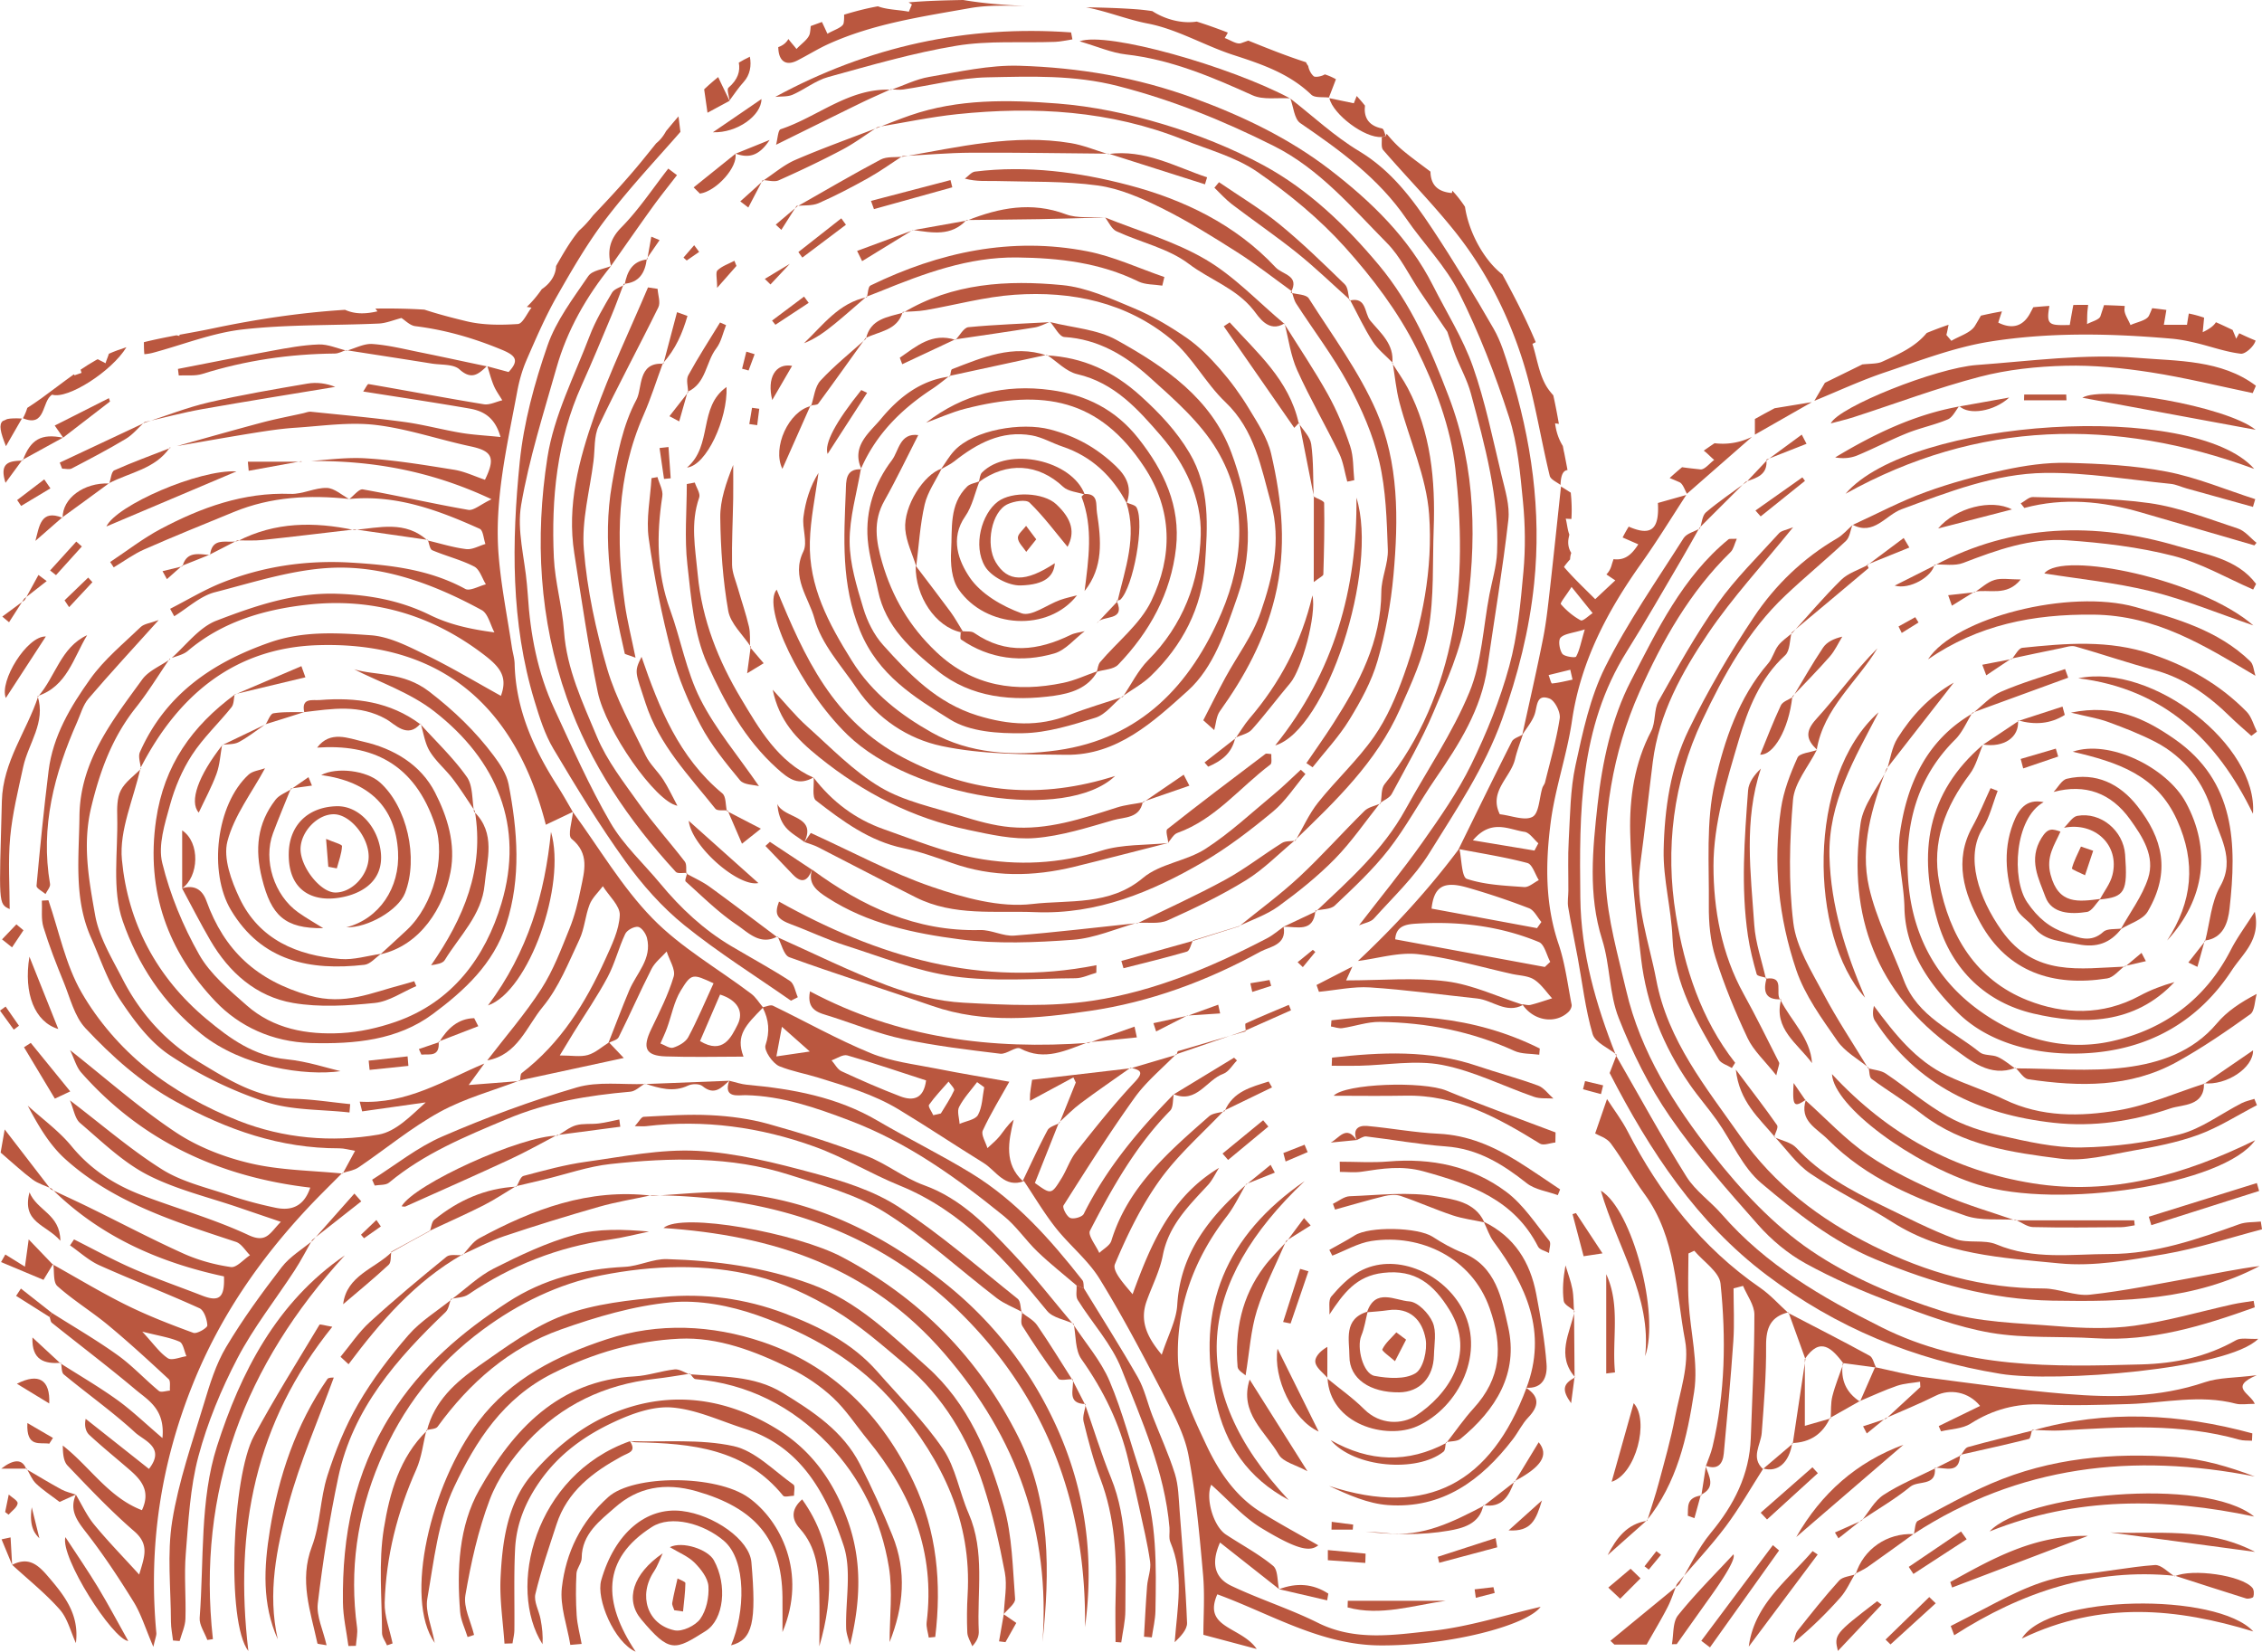 <svg xmlns="http://www.w3.org/2000/svg" id="Layer_2" data-name="Layer 2" viewBox="0 0 535.27 390.88"><defs><style>.cls-1{fill:#ba573f;stroke-width:0}</style></defs><g id="label"><path d="M124.58 85.25c2.24-5.13 4.46-10.31 7.22-15.16 3.64-6.39 7.36-12.82 11.83-18.62 5.85-7.59 12.47-14.6 17.38-20.26-.16-1.29-.31-2.5-.45-3.67-1.01 1.16-1.99 2.33-2.95 3.5-.6 1.12-1.38 2.11-2.33 2.87-1.16 1.44-2.29 2.84-3.38 4.18-3.7 4.52-7.56 8.68-11.54 12.87-1.03 1.33-2.13 2.56-3.35 3.63-2.13 2.58-3.77 5.48-5.43 8.37-.04 2.05-1.28 4.08-3.37 5.47-1.04 1.5-2.2 2.91-3.55 4.2.38.06.75.12 1.12.17-1.08 1.36-2.08 3.8-3.24 3.88-4.04.27-8.27.28-12.18-.66-3.32-.8-6.67-1.67-9.93-2.74-3.84-.25-7.71-.31-11.59-.25.16.22.31.43.48.65-2.95.68-5.39.67-7.67-.36-10.64.66-21.24 2.28-31.25 4.39-2.53.54-5.21 1.01-7.92 1.51 0 .1-.02.2-.02.29-.22-.06-.46-.11-.7-.16-2.57.48-5.17 1-7.71 1.63.01.95.01 1.91.11 2.84.05 0 1.04-.07 1.98-.32 7.1-1.9 14.1-4.73 21.32-5.54 10.64-1.2 21.44-.91 32.16-1.39 1.76-.08 3.49-.83 5.37-1.31.87.54 2.01 1.77 3.29 1.93 7.14.88 13.91 2.85 20.56 5.62 3.29 1.37 4.03 2.53 1.51 5.23-1.68-.45-3.34-.9-5.01-1.35.49 1.54.89 3.12 1.52 4.6.51 1.21 1.32 2.3 2 3.44-1.46.34-3 1.16-4.37.94-9.11-1.49-18.18-3.22-27.28-4.78-.25-.04-.67.9-1.27 1.76 8.71 1.38 16.96 2.61 25.18 4.04 3.27.57 6.02 2.07 7.32 6.73-3.64-.37-6.52-.51-9.34-.98-4.52-.76-8.96-1.98-13.5-2.59-7.31-.99-14.67-1.65-22.01-2.41-.6-.06-1.24.22-1.86.36-3.32.74-6.66 1.37-9.94 2.25-6.66 1.78-13.29 3.66-19.93 5.52 5.88-1.02 11.76-2.07 17.65-3.02 3.42-.55 6.87-1.09 10.32-1.32 6.36-.41 12.83-1.4 19.08-.66 7.58.9 14.95 3.47 22.47 5.07 5.11 1.09 5.92 2.69 3.38 7.9-2.43-.81-4.81-1.97-7.31-2.37-6.92-1.11-13.86-2.27-20.83-2.7-4.31-.27-8.67.28-13.01.64 14.34-.12 28.25 2.24 42.7 9.04-2.65 1.26-4.23 2.74-5.51 2.51-8.34-1.45-16.59-3.36-24.93-4.84-.9-.16-2.12 1.45-3.2 2.27 11.06-1.07 21.06 2.64 30.85 7.06.82.37.91 2.36 1.35 3.59-1.53.44-3.11 1.39-4.56 1.21-3.04-.37-6.02-1.31-9.02-2.02.3.84.44 2.05 1 2.29 3.26 1.39 6.78 2.24 9.91 3.85 1.3.67 1.88 2.77 2.78 4.22-1.65.4-3.78 1.68-4.89 1.08-8.51-4.64-17.78-5.68-27.14-6.23-10.46-.61-20.69.87-30.44 4.77-4.23 1.69-8.17 4.09-12.25 6.17.32.58.64 1.17.97 1.76 3.19-1.95 6.16-4.79 9.62-5.68 9.76-2.51 19.73-5.81 29.62-5.83 11.72-.03 23.06 4.36 33.51 10.05 1.51.82 2.04 3.47 3.02 5.28-5.87-.76-10.8-1.92-15.23-4.1-7.01-3.45-14.3-4.77-22-5.04-10.1-.34-19.45 2.87-28.54 6.36-4.06 1.56-7.13 5.72-10.6 8.83 1.34-.49 2.81-.81 3.83-1.68 8.12-6.89 17.96-9.75 28.08-10.9 15.3-1.75 29.26 2.17 41.77 11.66 3.83 2.91 5.96 5.23 4.22 9.89-6.03-3.33-11.74-6.77-17.72-9.67-4.16-2.02-8.62-4.35-13.07-4.67-7.94-.56-15.94-1.08-23.9 1.7-13.69 4.78-24.7 12.35-30.73 25.96-.44.99.04 2.39.2 3.64 8.82-17.07 22.13-28.31 41.85-28.95 29.62-.96 46.96 14.87 54 42.5 2.47-1.17 4.43-2.11 6.4-3.04h-.01c-1.2-2.07-2.37-4.16-3.65-6.16-5.65-8.83-9.86-18.16-10.12-28.89-.03-1.31-.45-2.6-.65-3.91-1.08-7.23-2.54-14.43-3.13-21.69-1.08-13.19 2.01-26.01 4.39-38.85.47-2.51 1.17-5.04 2.19-7.38zm405.32-6.4c-.25.44-.5.87-.75 1.31-.22-.68-.56-1.38-.83-2.07-1.31-.63-2.62-1.25-3.96-1.83-.52.9-1.65 1.65-3.12 2.36l.33-3.44c-1.17-.4-2.38-.74-3.62-.98-.15.89-.3 1.78-.43 2.67h-5.48c.21-1.17.41-2.35.6-3.52-1.12-.15-2.24-.29-3.36-.41-.23.59-.48 1.18-.75 1.75-.57 1.18-2.86 1.52-4.38 2.24-.5-1.29-1.53-2.62-1.42-3.85l.06-.67c-1.63-.09-3.26-.15-4.9-.2-.28.87-.56 1.74-.85 2.61-.29.88-2.08 1.27-3.17 1.88.04-1.13 0-2.27.13-3.39.05-.39.09-.78.13-1.16h-.46c-1.02 0-2.04 0-3.05.03-.29 1.58-.58 3.15-.84 4.73-4.77.1-5.67.17-4.82-4.49v-.02c-1.28.08-2.55.19-3.81.31-.24.47-.49.93-.73 1.39-1.62 3.03-4.12 3.95-7.56 2.25.28-.9.57-1.78.87-2.66-1.67.29-3.33.63-4.98 1.01-.46.81-.92 1.61-1.4 2.4-1.03 1.7-3.68 2.41-5.59 3.56-.39-.47-.79-.93-1.18-1.4.22-.76.35-1.6.52-2.4-1.73.58-3.45 1.23-5.17 1.94-2.76 3.35-6.69 5.05-10.57 6.81-1.08.49-2.43.42-4.66.63-2.94 1.45-5.9 2.9-8.86 4.35-.91 1.56-1.71 2.93-2.5 4.27 5.59-2.29 11.08-4.85 16.8-6.77 8.16-2.74 16.35-5.91 24.78-7.25 14.19-2.25 28.6-1.94 42.94-.69 1.97.17 3.94.57 5.86 1.03 3.52.84 6.97 2.11 10.53 2.53 1.08.13 3.18-1.79 3.49-3.09v-.03c-1.31-.53-2.59-1.11-3.86-1.72zM14.32 322.66c4.48 2.86 9.1 5.54 13.41 8.64 3.44 2.47 6.52 5.46 10.71 9.03.66-6.83-3.37-8.94-6.33-11.43-6.48-5.45-13.23-10.56-19.84-15.85-.32-.26-.34-.89-.51-1.35l.51-.99c5.21 3.31 10.56 6.4 15.56 9.99 3.49 2.5 6.45 5.74 9.77 8.48.51.42 1.73-.03 2.62-.08-.09-.93.19-2.25-.31-2.72-4.68-4.35-9.39-8.68-14.31-12.76-3.89-3.23-8.27-5.89-12.02-9.25-1.05-.94-.69-3.47-.98-5.28l-.1.16c5.77 3.21 11.42 6.64 17.33 9.57 5.15 2.55 10.53 4.64 15.93 6.61.84.31 3.32-1.17 3.3-1.75-.06-1.43-.78-3.59-1.87-4.08-7.8-3.55-15.82-6.63-23.64-10.14-2.53-1.13-4.67-3.13-6.98-4.73.32-.47.63-.94.95-1.41 4.65 2.33 9.22 4.86 13.98 6.93 5.34 2.33 10.87 4.24 16.31 6.36 4.07 1.59 5.39.52 5.19-4.54-15.37-3.29-29.41-9.47-40.81-20.79l-.18.17c3.15 1.49 6.32 2.93 9.44 4.47 7.33 3.59 14.55 7.41 21.99 10.76 3.52 1.58 7.38 2.63 11.2 3.18 1.34.19 3-1.8 4.52-2.8-1.1-1.08-2.01-2.71-3.31-3.15-14.36-4.76-28.9-9.22-40.42-19.62-3.78-3.41-6.45-8.04-8.86-12.62 3.48 3.17 7.39 5.98 10.35 9.58 4.54 5.53 10.19 9.15 16.69 11.62 8.39 3.19 17.11 5.64 25.21 9.43 4.27 1.99 5.04-.52 7.64-3.14-3.64-1.24-6.64-2.25-9.64-3.28-7.34-2.53-15.07-4.32-21.91-7.84-5.88-3.03-10.84-7.91-15.96-12.27-1.24-1.06-1.51-3.27-2.4-5.36 7.67 5.84 14.37 11.67 21.8 16.34 4.68 2.94 10.4 4.26 15.74 6.06 3.65 1.24 7.41 2.25 11.19 3.03 3.64.75 6.64-.3 8.14-4.78-21.39-2.49-39.84-10.94-54.21-27.25-1.15-1.31-1.62-3.22-2.63-5.29 8.74 6.9 16.49 13.8 25.06 19.48 5.24 3.48 11.53 5.9 17.68 7.33 7.07 1.65 14.51 1.68 21.79 2.41l-.13-.13c-2.74 2.78-5.55 5.5-8.22 8.36-11.42 12.23-20.69 25.67-27.05 41.42-7.73 19.15-10.61 38.67-8.71 59.07.05.56-.23 1.16-.71 3.28-1.9-4.42-2.89-7.76-4.66-10.63-3.45-5.59-7.09-11.1-11.11-16.28-2.23-2.87-4.2-5.37-2.56-9.12v.02c1.41 2.35 2.56 4.92 4.28 7.02 3.17 3.87 6.68 7.46 10.7 11.88 1.27-4.27 2.47-7.09-1.17-10.24-5.57-4.82-10.67-10.21-15.77-15.54-1.01-1.05-1.11-2.97-1.14-4.75 6.44 5.02 10.81 12.26 18.73 15.3 2.15-4.6-.22-7.23-3.05-9.67-3.13-2.71-6.35-5.31-9.38-8.12-.88-.81-1.23-2.19-.88-3.83 4.97 3.93 9.93 7.86 14.97 11.85 3.99-5.08-1.18-6.7-3.25-8.6-5.34-4.91-11.3-9.13-16.9-13.76-.58-.48-.46-1.8-.66-2.73l-.13.13zm19.34-7.52c2.73 2.94 4.13 5.03 6.07 6.3.95.62 2.89-.27 4.39-.48-.53-1.19-.76-3.05-1.64-3.44-2.31-1.01-4.9-1.38-8.82-2.38zm244.09-56.16c-.26 1.32-.07 3.08-.86 3.88-8.12 8.28-13.72 18.25-18.96 28.4-.56 1.08 1.41 3.48 2.2 5.26.98-.95 2.51-1.74 2.86-2.89 3.93-12.81 13.6-21.07 23.11-29.44.89-.78 2.44-.82 3.68-1.21l-.14-.15c-5.1 5.41-10.83 10.38-15.14 16.37-4.38 6.09-7.76 13.03-10.67 19.98-.69 1.64 2.27 4.81 4.18 7.11 4.36-11.96 9.07-23.05 20.46-29.91-.88 1.39-1.58 2.95-2.68 4.13-4.53 4.89-9.25 9.51-10.62 16.55-.72 3.72-2.54 7.22-3.83 10.84-1.65 4.63-.05 8.37 3.57 12.7 1.46-4.5 3.45-8.09 3.67-11.79.75-12.39 7.72-20.91 16.42-28.56l-.09-.08c-1.52 2.57-2.79 5.34-4.61 7.69-7.68 9.9-11.91 21.34-11.56 33.55.19 6.89 3.62 13.94 6.65 20.42 2.92 6.24 6.84 12.19 12.95 16.01 4.53 2.83 9.24 5.36 13.61 7.87-1.92 1.52-4.7 1.23-13.41-4.05-4.43-2.68-7.98-6.81-11.92-10.28-1.41 3.14.49 9.8 3.46 11.77 3.74 2.47 7.75 4.59 11.18 7.42 1.18.97.97 3.62 1.4 5.5h.01c-4.49-3.54-8.98-7.08-13.97-11.02-2.4 5.4-.85 8.57 2.65 10.24 6.71 3.2 13.87 5.45 20.51 8.76 8.77 4.38 17.93 2.88 26.79 1.93 8.97-.96 17.74-3.84 25.91-5.71-3.37 4.5-21.89 9.24-38.01 9.13-14.04-.1-25.8-7.44-38.49-12.09-3.54 8.06 5.69 7.61 9.32 12.94-5.17-1.38-8.79-2.34-12.62-3.36 0-4.33.36-9.35-.08-14.29-.84-9.43-1.69-18.9-3.44-28.18-.93-4.93-3.46-9.65-5.81-14.18-4.84-9.32-9.72-18.65-15.22-27.58-2.75-4.46-7.09-7.91-10.38-12.07-2.76-3.5-5.04-7.37-7.53-11.08-.18.04-.28.04-.3 0 1.94-4.03 3.78-8.11 5.89-12.04.44-.83 1.84-1.15 2.8-1.7l-.12-.11c-1.89 4.76-3.78 9.51-5.68 14.3 3.84 2.77 3.89 2.81 6.32-1.13 1.24-2.01 1.97-4.37 3.42-6.2 4.48-5.66 8.98-11.34 13.92-16.59 2.37-2.52 1.06-2.78-1.01-3.38l.15.13c3.58-1.06 7.15-2.12 10.73-3.17l-.13-.13c-3.3 3.4-7.06 6.47-9.79 10.28-5.93 8.27-11.37 16.9-16.83 25.5-.33.51.72 2.59 1.57 2.96.81.36 2.84-.21 3.21-.94 5.36-10.77 12.94-19.83 21.3-28.31zm92.34-152.02-.27-1.42c-.89-1.43-1.55-3.16-1.83-5.35.3.04.6.08.9.13-.4-2.26-.82-4.52-1.33-6.77-.54-.6-1.04-1.22-1.47-1.89-1.88-2.97-2.36-6.82-3.46-10.28l.78-.4c-2.29-5.5-5.05-10.8-7.9-16.04-4.43-3.42-7.99-10.14-8.84-16-.89-1.35-1.88-2.63-2.99-3.81-.04.18-.07.37-.11.55-3.21-.27-5.01-1.79-5.07-5.06-2.24-1.71-4.55-3.34-6.69-5.15-1.34-1.13-2.54-2.44-3.68-3.82-.07.19-.14.38-.2.56-.32.08-.65.16-.97.23.1 1.04-.2 2.42.35 3.06 5.65 6.54 11.74 12.71 17.11 19.46 7.13 8.97 12.33 19.21 15.81 30.05 2.88 8.96 4.26 18.4 6.49 27.58.21.88 1.62 1.47 2.56 2.17.07-2.31.6-3.4 1.65-3.52-.26-1.42-.54-2.85-.82-4.28zm35.63-2.06c-.85.56-1.7 1.15-2.55 1.75.87.63 1.63 1.5 2.47 2.2-1.09.79-2.27 2.35-3.26 2.24-1.43-.16-2.89-.3-4.34-.52-1 .83-1.98 1.68-2.94 2.56.77.32 1.54.64 2.3.98.84.37 1.23 1.75 1.79 2.75l15.39-13.47c-3.13 1.5-6.06 1.84-8.88 1.5zm-13.4 14.11c.35 6.17-1.49 8-6.91 5.62-.52.84-.99 1.7-1.44 2.57 1.22.53 2.45 1.07 3.71 1.62-1.72 2.7-3.36 3.82-5.86 3.51-.15.47-.32.94-.45 1.41-.26.93-.69 1.65-1.24 2.2.7.47 1.4.95 2.11 1.41-1.25 1.17-2.51 2.34-4.75 4.45-2.94-2.92-5.28-5.15-7.37-7.59-.06-.07.69-1.03 1.42-1.83.01-.41.07-.84.2-1.3.02-.08.05-.16.07-.24-.63-1-.9-2.26-.57-3.72.05-.21.08-.41.12-.62-.44-1.14-.53-2.53-.85-3.76.44.05.89.06 1.34.08.14-2.09.06-4.16-.15-6.23-.77-.49-1.53-.99-2.31-1.46-.86 8-1.69 16-2.59 23.99-.46 4-.87 8.02-1.65 11.96-1.51 7.63-3.26 15.22-4.92 22.82-.89.5-2.09.84-2.47 1.59-4.28 8.45-8.42 16.97-12.6 25.47h.04c-7.14 9.56-15.17 18.3-23.86 26.46 4.76-.6 9.63-2.13 14.27-1.6 7.48.85 14.81 3.04 22.2 4.68 1.76.39 3.76.4 5.19 1.31 1.69 1.07 2.89 2.93 4.29 4.45-1.69.53-3.37 1.12-5.09 1.55-.6.15-1.31-.08-1.96-.14 2.59 3.93 7.81 4.81 10.95 1.78.42-.4.81-1.2.71-1.71-.94-4.8-1.53-9.74-3.09-14.34-3.21-9.46-3.1-19.12-1.87-28.7 1.04-8.12 3.86-16.01 5.05-24.12 2.04-14.01 8.35-25.94 16.39-37.24 3.74-5.26 7.12-10.79 10.65-16.2l-6.7 1.89zm-31.58 77.85c1.2.17 2.2 1.76 3.29 2.71-.31.57-.61 1.15-.92 1.72-4.52-.75-9.04-1.5-14.57-2.42 4.37-5.17 8.48-2.55 12.2-2.01zm.69 7.38c1.18.31 1.82 2.65 2.71 4.05-1.16.58-2.36 1.72-3.47 1.64-4.57-.33-9.28-.52-13.55-1.93-1.22-.4-1.23-4.5-1.75-7.03 5.37 1.03 10.8 1.87 16.07 3.27zm-14.29 5.78c4.96 1.42 9.87 3.06 14.68 4.92 1.21.47 1.97 2.14 2.93 3.25-.34.49-.69.97-1.03 1.46-8.31-1.54-16.61-3.08-24.96-4.62.56-5.14 2.77-6.61 8.37-5.01zm19.71 17.6-1.29 1.22-35.4-6.54c.2-3.41 2.9-3.6 5.47-3.74 9.81-.55 19.41.61 28.52 4.38 1.32.54 1.82 3.07 2.69 4.68zm2.24-57.61c-.78 5.1-2.24 10.09-3.47 15.12-.11.47-.49.87-.64 1.33-.74 2.38-.77 5.98-2.32 6.84-1.85 1.03-5-.29-7.75-.6-2.68-5.42 2.56-8.67 3.6-13.03.47-2 1.23-3.93 1.86-5.89-.03.02-.06.03-.09.05.99-1.55 2.24-3.02 2.85-4.71.69-1.94.34-4.99 3.53-3.8 1.27.48 2.65 3.22 2.43 4.69zm-1.83-8.26c-.2.02-.53-1.29-.8-1.99l5.13-1.26c.18.78.35 1.56.53 2.34-1.62.34-3.22.75-4.86.91zm5.69-6.35c-.18.32-2.77 0-3.26-.7-.67-.97-1-3.18-.39-3.8.94-.96 2.79-1.04 5.72-1.94-.94 3.18-1.24 4.96-2.07 6.45zm1.13-8.58c-1.77-.95-3.4-2.32-4.72-3.84-.24-.27 1.23-2.03 2.53-4.08 2.13 2.65 3.56 4.43 4.99 6.2-.96.62-2.32 1.97-2.81 1.71zM227.8 0c-4.27.08-8.55.19-12.79.56.26.16.52.33.78.49-.24.57-.49 1.15-.73 1.72-2.41-.47-5.09-.45-7.3-1.27h-.05c-2.71.48-5.36 1.18-7.97 1.97.03.71 0 1.41-.11 2.01-.17 1.01-2.46 1.67-3.83 2.51-.46-1-.89-1.92-1.3-2.79-.89.32-1.77.64-2.66.97-.04.56-.09 1.12-.19 1.67-.25 1.4-2.06 2.51-3.17 3.76-.61-.8-1.33-1.56-1.92-2.37-.47.84-1.26 1.53-2.4 1.92.01.21.02.42.04.62.22 2.63 1.75 3.94 4.48 2.54 2.53-1.29 4.94-2.81 7.53-3.97 10.57-4.75 21.92-6.39 33.2-8.4 4.38-.78 8.79-.6 13.13-.54-4.93-.2-9.85-.59-14.73-1.42zm83.04 18.01c-.6-.51-1.12-1.51-1.27-2.4a3.92 3.92 0 0 1-.52-.88c-4.65-1.49-9.16-3.31-13.66-5.12-.57.2-1.14.41-1.72.61-1.03.35-2.56-.78-3.86-1.22.27-.39.51-.84.74-1.29-2.43-.94-4.88-1.82-7.36-2.6-3.52.56-7.56-.56-10.51-2.48a50.36 50.36 0 0 0-3.72-.43c-3.98-.29-7.96-.41-11.94-.47 5.01.95 9.68 2.9 14.62 3.85 6.95 1.34 13.38 5.21 20.21 7.43 6.69 2.17 13.2 4.36 18.44 9.39.84.81 2.73.51 4.17.69.57-1.44 1.12-2.89 1.67-4.34-.82-.46-1.7-.85-2.64-1.15-.65.46-2.24.77-2.65.43z" class="cls-1"/><path d="M533.55 309.39c-12.18 4.37-24.45 8.16-37.71 7.32-8.27-.52-16.69.09-24.79-1.3-7.92-1.36-15.63-4.29-23.21-7.13-7.03-2.63-13.99-5.66-20.56-9.27-4.17-2.29-8.06-5.54-11.23-9.12-7.31-8.27-14.67-16.61-20.92-25.67-4.93-7.15-8.88-15.17-12.08-23.28-2.29-5.8-2.02-12.56-3.92-18.56-3.37-10.64-2.24-21.46-1.09-31.96 1.09-9.98 3.33-20.48 7.89-29.28 6.2-11.97 12.2-24.58 23.1-33.51.2-.17.64-.06 1.96-.13-.59 1.32-.78 2.47-1.45 3.13-9.66 9.45-16.14 20.9-21.59 33.14-6.45 14.5-8.79 29.76-7.97 45.34.45 8.49 2.88 16.91 4.83 25.27 3.41 14.66 11.39 27.18 20.44 38.72 6.67 8.51 14.39 16.8 23.25 22.83 9.32 6.35 20.23 10.91 31.05 14.34 8.62 2.73 18.13 2.83 27.28 3.58 6.05.49 12.27.72 18.26-.11 7.83-1.08 15.5-3.34 23.24-5.06 1.63-.36 3.31-.55 4.96-.82l.27 1.55zm-222.13-93.71c7.79-7.37 15.87-14.49 21.15-24.09 5.09-9.25 11.15-18.09 15.15-27.79 2.94-7.13 3.25-15.35 4.73-23.08.64-3.33 1.67-6.64 1.81-9.99.54-12.94-2.88-25.3-6.2-37.63-.84-3.13-2.48-6.05-3.68-9.09-.67-1.69-1.19-3.44-1.88-5.47-2.04-3.01-4.28-6.29-6.5-9.59-2.58-3.84-4.61-8.22-7.8-11.44-8.27-8.36-15.95-17.54-26.76-22.96-11.82-5.93-23.9-10.85-36.86-14.18-10.4-2.68-20.6-2.28-30.89-2.07-6.67.13-13.31 1.9-19.97 2.88-.96.14-1.97-.02-2.96-.04l.11.12c3-1.05 5.92-2.54 9.01-3.06 7.07-1.2 14.24-2.85 21.32-2.64 14.06.42 27.86 2.73 41.26 7.65 11.6 4.25 22.62 9.53 32.3 16.99 9.74 7.5 18.65 16.11 24.34 27.39 3.21 6.36 7.09 12.49 9.44 19.15 2.94 8.36 4.7 17.15 6.79 25.8.83 3.44 1.99 7.1 1.6 10.5-1.33 11.66-3.29 23.25-4.97 34.87-1.45 10-6.67 18.21-12.24 26.3-3.81 5.54-6.99 11.55-11.11 16.84-3.75 4.81-8.29 9.04-12.74 13.25-1.02.97-3.07.84-4.64 1.23l.15.15zm-130.93 22.84c-3.96 4.06-6.5 6.45-4.55 11.54-6.01 0-12.24.17-18.45-.05-4.75-.17-5.52-2.02-3.39-6.44 1.96-4.08 4.04-8.16 5.32-12.46.5-1.66-1.05-3.94-1.66-5.93-1.21 1.36-2.78 2.55-3.58 4.12-2.72 5.33-5.11 10.82-7.78 16.16-.35.69-1.61.93-2.44 1.38 1.64-4.16 3.21-8.35 4.94-12.47 1.7-4.05 5.46-7.44 4.19-12.42-.26-1.03-1.29-2.49-2.11-2.6-.96-.12-2.61.77-3.03 1.67-1.57 3.32-2.44 6.98-4.16 10.21-2.41 4.53-5.34 8.77-8.05 13.15-.97 1.58-1.92 3.17-3.28 5.4 2.85 0 4.89.4 6.66-.11 1.8-.52 3.34-1.95 4.99-2.98.98 1.04 1.96 2.07 3.5 3.69-8.61 1.86-16.6 3.59-24.6 5.31l.05.14c.12-.64.02-1.58.4-1.88 9.21-7.06 15.1-16.58 19.78-26.93 1.51-3.34 3.27-6.9 3.42-10.43.1-2.22-2.57-4.57-4-6.86-1.07 1.43-2.5 2.72-3.13 4.32-1.05 2.67-1.2 5.71-2.41 8.28-2.59 5.48-4.88 11.36-8.67 15.94-3.82 4.62-5.98 11.42-13.15 12.68 4.31-5.62 8.99-11 12.81-16.93 2.82-4.38 4.7-9.41 6.67-14.29 1.22-3.02 2.02-6.24 2.66-9.44.84-4.13 2.14-8.27-2.2-11.79-.97-.78.16-4.16.34-6.36.01-.01-.05.02-.04 0 6.21 8.46 11.58 17.73 18.83 25.17 6.77 6.96 15.56 11.94 23.4 17.87 1.09.82 1.84 2.1 2.75 3.17l-.05.16zm-11.63-5.81c-4.93-2.27-5.22-2.44-7.77 1.73-1.61 2.64-2.17 5.91-3.26 8.88-.45 1.24-1.03 2.42-1.55 3.63 1.02.37 2.2 1.25 3.02.99 1.34-.42 2.95-1.32 3.57-2.49 2.14-4.01 3.91-8.23 5.98-12.74zm-3.21 13.67c5.47 3.3 7.41-.96 8.89-3.88 1.59-3.14-.11-5.85-4.14-7.13-1.63 3.76-3.18 7.37-4.75 11.01z" class="cls-1"/><path d="M424.33 124.76c-7.29 9-14.35 16.61-20.1 25.11-6.22 9.2-11.68 19.04-13.12 30.44-1.03 8.12-1.88 16.27-2.99 24.38-1.29 9.44 2.1 18.16 3.8 27.16 2.73 14.46 11.79 25.49 19.9 37.05 8.08 11.52 18.81 19.65 31.34 25.9 12.8 6.39 26.05 10.13 40.4 10.13 3.66 0 7.41 1.85 10.97 1.47 8.18-.89 16.27-2.58 24.37-4.04 5.26-.95 10.49-2.06 15.8-2.74-15.5 8.16-32.16 8.48-49 8.19-14.72-.25-28.3-4.14-41.86-9.77-10.39-4.31-18.79-11.08-27.04-18.02-4.47-3.76-6.96-9.83-10.46-14.79-2.07-2.94-4.46-5.65-6.51-8.61-6.23-8.98-10.21-18.91-11.49-29.76-1.17-9.91-2.35-19.87-2.58-29.82-.19-8.22 1-16.43 4.97-24 1.11-2.12.6-5.11 1.77-7.18 4.4-7.81 8.77-15.7 13.95-23 4.24-5.98 9.59-11.19 14.53-16.66.58-.64 1.74-.76 3.36-1.43zM25.77 83.71c-.21.73-.6 1.53-.79 2.26-.57-.35-1.28-.62-1.86-.96-.14.08-.29.15-.44.23-1.24.7-2.44 1.46-3.61 2.25.08.25.15.5.23.75l-1.65.58-.17-.23c-1.34.95-2.66 1.94-3.97 2.92-2.31 1.74-4.62 3.47-7.05 5.02-.22.75-.56 1.58-1.03 2.46 5.51 2.26 4.37-4.04 6.91-5.59 3.63 1.18 14.12-5.51 17.58-11.23-1.43.46-2.82.96-4.16 1.55zm371.54 291.28c2.47-4.09 4.49-8.55 7.51-12.19 5.49-6.62 9.17-13.78 9.48-22.47.35-9.74.85-19.49.85-29.23 0-2.26-1.74-4.52-2.68-6.78-.75.19-1.5.39-2.25.59 0 4.15.23 8.32-.05 12.45-.61 8.89-1.44 17.76-2.26 26.63-.24 2.6-1.55 3.95-4.33 2.87l.09.09c.53-1.51 1.2-2.99 1.57-4.55 3.02-12.75 3.23-25.72 1.9-38.62-.29-2.78-4.05-5.2-6.21-7.78-.46.21-.92.43-1.38.64 0 3.82-.18 7.66.04 11.47.41 7.12 2.35 14.43 1.3 21.3-1.64 10.71-4.04 21.58-11.23 30.43l.12.07c.93-3.01 1.95-5.99 2.76-9.03 1.37-5.13 2.84-10.25 3.83-15.46 1.15-6.03 3.46-12.46 2.38-18.17-2.22-11.73-2.03-24.33-9.6-34.67-2.84-3.88-5.13-8.15-8-12.01-.97-1.31-2.94-1.87-3.68-2.32.91-2.63 1.73-5.01 2.81-8.15 1.66 2.58 3.48 4.95 4.83 7.56 7.64 14.79 17.58 27.58 31.43 37.12 2.4 1.66 4.39 3.91 6.58 5.89l.14-.11c-4.22.98-5.37 3.65-5.34 7.88.06 6.88-.52 13.78-1.03 20.65-.22 2.89-2.66 5.8.29 8.57l.09-.14c-2.95 4.6-5.65 9.39-8.92 13.75-3.55 4.72-7.63 9.03-11.48 13.52.15.08.3.14.47.19zm-70.59-184.83c.28-1.55.06-3.52.93-4.59 8.53-10.49 13.61-23.01 16.03-35.71 2.41-12.6 2.14-26.08.71-38.92-1.09-9.77-4.8-19.65-9.23-28.54-4.32-8.65-10.4-16.67-16.89-23.9-6.06-6.74-13.27-12.67-20.75-17.83-5.14-3.54-11.57-5.24-17.49-7.61-17.28-6.92-35.27-7.93-53.52-6.04-6.3.66-12.54 2-18.8 3.02l.12.12c2.52-.96 5.02-1.98 7.57-2.86 11.37-3.93 23.19-3.7 34.85-2.8 8.4.65 16.86 2.45 24.95 4.88 8.16 2.45 16.25 5.66 23.74 9.71 10.73 5.81 19.51 14.27 27.34 23.63 7.69 9.2 12.24 19.89 16.52 31.07 6.61 17.28 6.67 34.76 4.05 52.37-1.14 7.65-4.55 15.06-7.6 22.3-2.81 6.68-6.47 13.01-9.9 19.42-.5.94-1.81 1.45-2.75 2.15l.13.13zm-89.18 191.86c.12-3.31.84-6.72.24-9.89-1.31-6.95-2.9-13.9-5.08-20.62-3.61-11.11-9.47-20.99-18.52-28.61-5.39-4.54-10.75-9.27-16.75-12.87-5.75-3.45-12.09-6.44-18.57-8.06-12.01-3-24.44-2.53-36.47-.17-10.21 2.01-19.64 6.62-28.14 12.89-11.07 8.17-19.08 18.51-24.44 31.3-5.33 12.7-7.16 25.59-5.32 39.14.19 1.42-.17 2.91-.27 4.37l-1.77.04c-.45-3.44-1.26-6.87-1.3-10.32-.2-15.79 2.61-30.52 11.35-44.42 7.21-11.46 16.76-19.54 27.69-26.65 8.42-5.48 17.72-7.84 27.67-8.34 3.35-.17 6.67-1.93 9.96-1.83 11.58.35 22.88 1.84 34.02 5.9 11.16 4.07 19.02 12.04 27.42 19.5 9.93 8.81 14.79 20.79 18.29 33.1 1.99 7 2.08 14.56 2.66 21.9.09 1.14-1.75 2.43-2.7 3.64h.03z" class="cls-1"/><path d="M305.3 23.29c5.4 4.2 10.47 8.97 16.3 12.47 7.62 4.58 12.64 11.31 17.33 18.39 5.11 7.71 9.91 15.64 14.52 23.65 1.74 3.02 2.75 6.5 3.81 9.86 5.16 16.44 7.54 33.3 5.77 50.45-1.13 10.96-3.82 21.6-7.6 32.14-4.16 11.57-10.89 21.45-17.19 31.63-3.53 5.7-8.6 10.45-13.12 15.5-.77.86-2.26 1.06-3.53 1.61 5.13-6.67 10.29-12.96 14.97-19.58 4.18-5.93 8.39-11.95 11.57-18.44 3.66-7.47 6.83-15.32 9.02-23.33 1.98-7.23 2.67-14.87 3.35-22.38.49-5.44.43-11-.1-16.44-.66-6.77-1.25-13.74-3.32-20.15-3.24-10.04-7.11-19.99-11.83-29.41-3.17-6.33-8.42-11.6-12.48-17.52-6.57-9.58-15.68-16.17-25.07-22.6-1.45-.99-1.61-3.87-2.37-5.88v.02zM55.53 164.27c-.23 1.05-.15 2.36-.75 3.11-3.06 3.82-6.71 7.23-9.36 11.31-2.32 3.57-4.06 7.7-5.19 11.81-1.23 4.46-2.87 9.55-1.83 13.75 1.84 7.5 4.91 14.92 8.72 21.65 2.63 4.65 7.12 8.38 11.23 12.01 6.34 5.6 14.28 7.01 22.4 6.58 4.32-.23 8.74-1.23 12.84-2.65 13.46-4.66 21.27-15.32 25.07-28.05 5.49-18.36-1.09-33.89-15.86-45.41-5.78-4.51-13.14-6.99-19.01-9.99 5.19 1.58 11.58.5 17.82 5.31 5.86 4.52 10.89 9.36 15.21 15.13 1.51 2.02 3.06 4.36 3.53 6.76 2.13 11.04 3 22.1-.54 33.12-3.03 9.44-10.03 15.81-17.42 21.29-8.34 6.18-18.44 7.13-28.85 6.84-9.14-.26-16.96-3.95-22.55-9.84-11.17-11.75-16.51-25.99-14.06-42.95 1.89-13.02 8.56-22.25 18.67-29.7l-.07-.09zm192.96-88.05c5.28 1.35 11.12 1.68 15.73 4.24 11.41 6.32 22.41 13.81 27.19 26.73 4.06 10.97 5.58 22.14 1.41 34.02-2.88 8.2-5.56 16.7-11.77 22.29-8.06 7.25-16.64 15.26-28.7 15.13-9.86-.11-19.94-.05-29.51-2.07-7.93-1.67-15.18-6.42-20.04-13.57-3.65-5.38-8.46-10.57-10.06-16.57-1.31-4.92-5.63-9.8-2.64-15.9 1.08-2.21-.33-5.5.03-8.22.47-3.64 1.56-7.2 3.55-10.39-.71 5.45-1.9 10.88-2.04 16.34-.27 10.55 4.4 19.25 9.93 28.11 4.86 7.79 11.7 12.92 18.91 16.99 8.92 5.03 19.38 5.67 29.74 4.21 19.71-2.78 31.55-15.47 38.82-32.52 5.36-12.57 6.23-26.31-1.06-38.53-3.95-6.63-10.2-12.07-16.05-17.33-5.6-5.03-12.06-8.93-20.06-9.42-1.19-.07-2.25-2.34-3.38-3.58v.05zM144.58 62.97c-5.82 7.2-10.36 15.14-12.89 24.06-3.05 10.77-6.49 21.5-8.37 32.49-1.03 6 .82 12.5 1.37 18.77.07.83.16 1.65.21 2.48.58 9.34 2.31 18.44 6.26 26.96 4.21 9.09 8.27 18.3 13.28 26.94 3.09 5.33 7.86 9.67 11.84 14.48 4.8 5.8 10.23 10.87 16.72 14.73 4.64 2.76 9.4 5.32 13.92 8.26 1.03.67 1.27 2.54 1.87 3.86-.54.27-1.08.55-1.62.82-8.45-5.91-17.24-11.4-25.24-17.87-5.28-4.27-9.96-9.57-13.94-15.1-6.15-8.55-11.65-17.59-17.04-26.65-2.05-3.45-3.29-7.45-4.47-11.33-5.64-18.56-5.4-37.62-3.49-56.57.94-9.3 3.48-18.6 6.55-27.47 2.04-5.92 6.08-11.22 9.67-16.49.94-1.38 3.54-1.62 5.38-2.38v-.01zm75.2 324.58c-.18-1.21-.64-2.46-.5-3.63 2.08-16.58-3.64-30.6-13.93-43.17-2.74-3.34-5.11-7.06-8.24-9.98-2.98-2.78-6.51-5.17-10.18-6.96-8.24-4.02-17.01-7.43-26.18-6.99-10.36.5-20.24 3.35-29.87 8.16-11.87 5.92-18.29 16.09-23.4 26.88-3.81 8.04-4.8 17.53-6.36 26.49-.53 3.07 1.02 6.5 1.75 10.46-7.37-10.55-.96-37.42 10.36-52.41 7.65-10.13 18.61-15.6 30.35-19.45 12.27-4.03 24.94-3.39 36.82.62 16.54 5.57 28.27 17.32 35.78 33.15 5.56 11.74 6.66 24.05 5.13 36.68l-1.52.15zm-39.29-149.03s.05-.17.05-.16c.8-.13 1.78-.64 2.37-.35 7.71 3.73 15.2 7.97 23.11 11.22 4.86 2 10.31 2.62 15.54 3.66 5.92 1.18 11.89 2.15 17.28 3.11-2.05 3.68-4.41 7.5-6.28 11.55-.46 1 .69 2.75 1.1 4.16.96-.92 2.03-1.76 2.87-2.79.99-1.22 1.79-2.59 3.34-3.94-1.26 5.26-2.29 10.4 2.16 14.54.02.05.12.05.3 0-4.6 1.75-6.59-2.44-9.57-4.29-6.73-4.16-13.31-8.57-20.08-12.66-5.93-3.59-12.49-5.5-19.1-7.55-3.01-.93-6.24-1.5-9.14-2.68-1.6-.66-3.7-3.74-3.3-4.97 1.08-3.26.8-6-.64-8.88zm38.65 17.17c-6.19-2-12.37-4.12-18.63-5.92-1.05-.3-2.48.74-3.73 1.17.78.88 1.38 2.13 2.35 2.58 4.58 2.12 9.21 4.15 13.93 5.95 3.03 1.15 5.52.58 6.08-3.77zm13.76 1.62c-.56-.41-1.12-.81-1.68-1.22-1.46 1.94-3.16 3.75-4.26 5.88-.54 1.04.04 2.65.11 4.01 1.51-.68 3.72-.96 4.36-2.12 1.03-1.88 1.04-4.34 1.47-6.55zm-12.05 6.61c.6-.14 1.19-.27 1.79-.41 1.08-1.8 2.28-3.56 3.14-5.46.19-.41-.84-1.37-1.31-2.08-1.57 1.81-3.25 3.54-4.63 5.5-.27.39.64 1.61 1 2.45zm-29.22-15.07c-2.39-2.12-4.15-3.68-6.6-5.85-.55 2.96-.88 4.75-1.31 7.01 2.76-.4 4.78-.7 7.91-1.16zm190.76.92c5.52 9.58 10.81 19.3 16.67 28.67 2.13 3.41 5.72 5.87 8.41 8.97 10.42 11.99 23.69 19.65 37.74 26.69 19.73 9.89 40.49 9.39 61.53 8.8 8.02-.22 15.41-1.77 22.39-5.73 1.17-.66 2.95-.22 5.25-.32-7.21 7.29-48.18 10.38-61 8.28-20.61-3.38-38.84-10.93-55.32-23.37-16.48-12.43-27.57-29.2-37.16-47.82.29-.76.98-2.54 1.66-4.31l-.17.16z" class="cls-1"/><path d="M101.03 338.57c1.74-6.97 6.79-11.48 12.26-15.3 6.41-4.48 12.91-9.32 20.11-12.01 7.37-2.75 15.59-3.59 23.53-4.33 9.75-.91 19.47.38 28.67 3.87 8.21 3.11 16.08 7.02 22.03 13.82 5.29 6.03 11.07 11.74 15.54 18.33 2.99 4.41 3.85 10.21 6.04 15.22 3.93 9.04 1.96 18.52 2.4 27.82.05 1.09-.24 2.19-1.53 3.61-.41-1.07-1.13-2.13-1.18-3.22-.13-2.97-.1-5.96.07-8.93 1.02-17.41-5.96-31.71-16.81-44.68-8.85-10.58-20.38-17.1-32.99-21.52-6.43-2.25-13.76-3.68-20.44-3.04-8.81.84-17.62 3.45-26.02 6.43-12.15 4.31-21.59 12.57-29.16 23-.43.6-1.75.56-2.65.81l.13.12zm-19.92-60.84c.88-1.63 1.77-3.26 2.91-5.37-1.36-.23-2.56-.61-3.75-.6-13.95.03-26.46-4.35-38.63-11.03-8.33-4.57-15.11-10.68-21.41-17.39-2.62-2.79-3.63-7.17-5.16-10.91-1.75-4.28-3.44-8.6-4.79-13.01-.59-1.95-.27-4.18-.37-6.28.52-.03 1.04-.05 1.55-.08 2.52 7.33 4.04 15.25 7.85 21.84 3.87 6.71 9.29 13 15.32 17.86 6.47 5.22 14.11 9.44 21.87 12.5 10.52 4.14 21.93 5.18 33.1 3.25 4.06-.7 7.61-4.41 11.14-7.62l-15.04 2.13c-.19-.77-.39-1.53-.58-2.3 11.13.65 20.02-5.05 29.49-9.02-1.16 1.59-2.31 3.16-3.7 5.08 4.45-.35 8.31-.65 12.16-.95l-.05-.14c-6.34 2.43-13.03 4.22-18.93 7.46-6.78 3.72-12.82 8.77-19.26 13.13-1.08.73-2.55.91-3.84 1.34l.13.12zM213.74 73.99c11.69-7.02 24.63-7.76 37.6-6.52 5.77.55 11.45 3.16 16.91 5.44 4.37 1.82 8.55 4.29 12.46 6.98 2.96 2.04 5.58 4.7 7.97 7.42 2.54 2.91 4.86 6.08 6.86 9.39 2.06 3.41 4.4 6.94 5.27 10.73 2.58 11.18 3.73 22.27.88 33.92-2.48 10.16-7.13 18.72-13.03 26.97-.85 1.19-.91 2.96-1.33 4.46l-2.59-2.32c1.73-3.36 3.41-6.75 5.21-10.07 2.81-5.17 6.49-10.03 8.38-15.52 2.84-8.24 4.91-16.88 2.45-25.74-2.37-8.53-3.84-17.33-10.82-23.98-4.69-4.46-7.8-10.68-12.73-14.78-10.65-8.86-23.63-11.55-37.17-10.61-7.06.49-14.02 2.43-21.04 3.64-1.78.31-3.62.29-5.43.42l.13.14zm-51.13 132.6c-.92-.07-2.25.24-2.7-.26-11.13-12.12-20.26-25.51-25.78-41.17-6.55-18.57-7.57-37.8-4.59-56.91 1.54-9.88 6.39-19.27 10-28.77 1.36-3.57 3.35-6.91 5.29-10.22.53-.9 1.96-1.27 2.98-1.89l-.22-.19c-.95 2.49-1.84 5.02-2.88 7.48-2.31 5.53-4.61 11.07-7.07 16.53-5.87 13.01-7.21 26.78-6.58 40.77.27 5.82 1.99 11.56 2.4 17.39.62 8.99 4.44 16.97 7.78 24.98 2.38 5.72 6.38 10.83 10.02 15.95 3.36 4.71 7.26 9.03 10.79 13.63.5.66.26 1.89.37 2.85l.19-.15z" class="cls-1"/><path d="M119.38 388.97c-.35-5.17-1.17-10.35-.93-15.49.4-8.65 1.62-17.6 7.26-24.33 4.52-5.4 10.35-10.39 16.62-13.47 14-6.87 28.32-5.63 41.6 2.56 8.04 4.96 13.28 12.23 16.6 21.39 3.57 9.85 3.1 19.48.62 29.67-.32-1.33-.89-2.66-.92-4-.18-6.58 1.36-13.68-.63-19.62-4-11.95-9.88-23.28-23.4-27.57-5.7-1.81-11.35-4.53-17.17-5.01-4.5-.37-9.53 1.46-13.79 3.45-6.82 3.18-12.92 7.51-17.44 13.95-3.47 4.94-5.62 10.18-5.91 16.06-.32 6.38-.1 12.79-.17 19.18-.01 1.06-.29 2.12-.44 3.18l-1.9.06zm34.87-105.99c6.7-.26 13.47-1.25 20.09-.64 18.72 1.74 35.03 9.93 49.45 21.48 11.36 9.1 20.26 20.62 26.29 33.98 6.75 14.95 8.92 30.74 6.67 47.26.37-28.34-8.75-53.35-28.43-73.32-20.11-20.41-45.77-28.73-74.19-28.88l.13.12zm312.51-114.34c-1.35 2.15-2.35 4.65-4.1 6.39-9.15 9.08-11.91 20.26-11.16 32.65.78 12.8 6.15 23.52 16.35 31.09 9.35 6.94 20.43 10.2 31.93 7.63 12.37-2.77 22.13-9.92 28.11-21.6 1.5-2.93 3.5-5.6 5.67-9.02 1.49 6.64-2.84 9.89-5.43 13.85-9.01 13.74-22.36 19.85-38.16 19.71-9.74-.09-20.01-2.97-26.82-9.82-6.38-6.41-12.28-14.4-12.49-24.69-.12-5.87-1.88-11.88-1.08-17.57 1.65-11.73 6.33-22.17 17.31-28.48l-.11-.11zM40.17 155.88c-2.66 3.88-5.11 7.92-8.03 11.59-5.54 6.98-8.45 14.84-10.54 23.51-2.14 8.85-.57 17.23.91 25.59.93 5.26 3.98 10.23 6.49 15.12 4.2 8.17 10.19 14.84 18.09 19.64 6.92 4.2 13.76 8.51 22.32 8.7 4.5.1 8.98.83 13.46 1.27-.06.66-.11 1.32-.17 1.98-6.64-.75-13.63-.46-19.85-2.51a94.718 94.718 0 0 1-22.66-11.03c-4.77-3.17-8.54-8.28-11.79-13.17-2.96-4.45-4.67-9.74-6.87-14.69-4.11-9.25-2.83-19.01-2.73-28.69.14-13.06 7.76-22.61 14.84-32.37 1.53-2.11 4.4-3.24 6.65-4.83l-.13-.13z" class="cls-1"/><path d="M246.69 388.67c1.89-26.1-5.99-48.35-23.14-68.26-17.89-20.78-40.82-28.04-66.55-29.79 4.34-3.81 31.56 1.19 42.29 6.88 18.55 9.83 32.42 24.03 41.72 42.64 7.65 15.32 7.45 31.82 5.68 48.52zm191.67-264.5c-.49 1.3-.63 2.98-1.54 3.84-4.69 4.42-9.68 8.51-14.36 12.94-8.8 8.32-14.6 18.86-19.66 29.56-6.87 14.52-8.79 30.41-6.22 46.07 2.03 12.37 5.94 24.65 14.02 34.94l-.78 1.23c-1.06-.66-2.56-1.06-3.12-2.02-5.24-8.96-10.49-17.86-10.93-28.76-.28-6.94-2.23-13.87-2.09-20.77.2-9.78 1.63-19.68 5.95-28.54 4.48-9.2 9.71-18.11 15.4-26.63 5.07-7.6 11.68-13.96 19.72-18.64 1.36-.79 2.44-2.09 3.65-3.15l-.03-.08zM160.3 190.69c-5.2-.94-16.97-17.85-18.85-26.91-2.25-10.85-3.83-21.85-5.55-32.81-1.79-11.36 1.1-22.21 4.78-32.68 3.61-10.3 8.4-20.2 12.66-30.27.76.11 1.51.23 2.27.34.09 1.47.74 3.22.18 4.37-4.62 9.41-9.63 18.63-14.12 28.1-1.14 2.41-.87 5.49-1.22 8.27-.87 6.98-2.85 14.06-2.29 20.94.77 9.5 2.83 19.03 5.51 28.2 2.09 7.14 5.86 13.8 9.12 20.56 1.01 2.09 2.89 3.75 4.17 5.74 1.15 1.78 2.04 3.73 3.34 6.15zm222.26 58.92c-1.97-1.61-5.1-2.88-5.69-4.89-1.72-5.87-2.41-12.04-3.53-18.09-.74-3.98-1.58-7.95-2.25-11.95-.21-1.25.03-2.56.04-3.85.02-4.01-.14-8.04.09-12.04.34-5.91.35-11.93 1.6-17.67 1.72-7.91 3.45-16.1 7.02-23.25 5.31-10.61 12.18-20.45 18.56-30.51.72-1.13 2.56-1.55 3.87-2.29l-.14-.13c-1.42 2.51-2.81 5.05-4.28 7.54-4.27 7.25-8.43 14.58-12.9 21.71-11.28 18.01-11.23 38.08-10.99 58.26.15 13.09 3.69 25.32 8.43 37.32l.18-.16zm63.73 86.16 8.13-7.5c-.02-.42-.05-.85-.07-1.27-1.83.31-3.73.38-5.46.97-3 1.03-5.88 2.39-8.81 3.61l.06.13c1.18-2.7 2.37-5.41 3.55-8.11h.22c3.79.79 7.54 1.81 11.36 2.31 11.2 1.47 22.41 3.05 33.66 3.98 11.04.92 22.07.87 32.83-2.78 3.34-1.13 7.11-1 12.25-1.65-6.66 2.84-1.47 4.25-.45 6.77-1.86 0-3.28.28-4.54-.05-8.43-2.2-16.81-.17-25.21.1-6.79.21-13.6.41-20.38.1-6.29-.29-11.83 1.17-17.13 4.54-1.93 1.23-4.63 1.25-6.98 1.82-.18-.41-.37-.83-.55-1.24 3.22-1.57 6.43-3.13 9.79-4.77-2.73-3.38-7.15-4.1-10.46-2.44-3.89 1.95-7.95 3.58-11.93 5.35l.13.13z" class="cls-1"/><path d="M122.21 280.83c.55-.88.94-2.35 1.67-2.54 4.88-1.29 9.78-2.65 14.77-3.34 8.75-1.21 17.62-3.05 26.34-2.59 9.29.49 18.58 2.86 27.63 5.3 6.93 1.87 14.14 4.12 20.06 7.99 9.89 6.47 18.88 14.33 28.15 21.73.71.57.63 2.14.92 3.24l.12-.13c-2.01-1.08-4.2-1.91-5.99-3.27-8.87-6.81-17.17-14.51-26.61-20.39-6.74-4.2-14.85-6.36-22.54-8.82-13.8-4.42-28.05-4.07-42.22-2.54-5.33.57-10.52 2.42-15.77 3.68-2.22.53-4.43 1.05-6.65 1.58l.11.12zm68.09-81.44c.72-1.05 1.44-2.09 1.56-2.26 9.71 4.4 18.91 9.4 28.67 12.75 7.56 2.59 16.05 4.96 23.73 4.06 8.69-1.02 18.31.48 26.23-6.19 4.01-3.37 10.25-3.94 14.78-6.87 5.78-3.73 10.88-8.52 16.2-12.93 2.2-1.82 4.24-3.85 6.35-5.79l1.09 1.02c-2.54 3-4.72 6.44-7.71 8.91-5.19 4.3-10.61 8.48-16.42 11.87-12.23 7.13-25.16 12.5-39.76 11.91-9.52-.39-19.3 1.02-28.29-3.49-7.75-3.88-15.41-7.94-23.13-11.88-1.01-.52-2.14-.82-3.22-1.22l-.1.1z" class="cls-1"/><path d="M254.1 313.29c-2.14-.99-4.97-1.41-6.32-3.05-9.83-12.05-19.95-23.59-34.88-29.67-6.83-2.78-13.22-6.7-20.13-9.2-12.85-4.64-26.18-6.49-39.86-4.85-.63.08-1.27 0-2.69 0 .99-1.08 1.52-2.19 2.1-2.22 5.29-.27 10.61-.65 15.88-.38 4.56.23 9.2.84 13.59 2.06 7.85 2.18 15.65 4.66 23.26 7.58 4.73 1.81 8.86 5.22 13.61 6.93 8.87 3.2 14.98 9.75 21.12 16.25 5 5.29 9.47 11.08 14.18 16.66l.14-.11zm51.34-244.02c1.46.42 3.65.38 4.26 1.34 5.57 8.77 11.88 17.27 16 26.71 5.33 12.2 5.24 25.61 4.05 38.74-.62 6.84-1.87 13.72-3.77 20.31-1.41 4.91-3.99 9.59-6.68 13.98-2.46 4.02-5.77 7.52-8.7 11.24-.49-.33-.97-.66-1.46-.99 2.16-3.18 4.4-6.31 6.46-9.54 6.05-9.48 11.21-19.26 11.27-31 .02-3.33 1.66-6.67 1.54-9.98-.25-6.98-.44-14.1-2.02-20.85-1.48-6.34-4.21-12.55-7.32-18.31-3.59-6.63-8.22-12.7-12.33-19.05-.57-.88-.75-2-1.12-3.01l-.18.4zM183.87 221.75c8.7 3.88 17.25 8.16 26.16 11.49 5.72 2.14 11.92 3.73 17.99 4.06 10.19.56 20.61 1.04 30.63-.49 14.52-2.21 28.13-7.95 41.19-14.76 1.4-.73 2.61-1.81 3.91-2.73v.02c.8 4.38-3.35 4.69-5.52 5.89-12.62 6.95-26.16 11.94-40.33 14.01-12.29 1.8-24.91 3.12-37.22-1.16-11.27-3.92-22.68-7.47-33.89-11.54-1.35-.49-1.88-3.22-2.79-4.91l-.12.13zm-110 71.7c-1.37 2.39-2.62 4.86-4.13 7.17-4.52 6.94-9.72 13.5-13.54 20.8-3.85 7.36-7.11 15.23-9.25 23.24-1.98 7.43-2.36 15.34-2.99 23.07-.42 5.1.08 10.26-.08 15.39-.06 1.76-.89 3.49-1.37 5.24l-1.57-.12c-.17-1.48-.48-2.96-.49-4.44-.02-7.96-.94-16.07.3-23.83 1.52-9.43 4.74-18.6 7.51-27.79 1.38-4.59 2.83-9.34 5.26-13.41 3.91-6.57 8.46-12.8 13.13-18.87 1.93-2.51 4.87-4.24 7.36-6.32l-.14-.13zm345.94-24.35c1.79.83 4.05 1.23 5.29 2.57 5.72 6.21 12.93 10.09 20.34 13.67 5.69 2.75 11.33 5.67 17.23 7.87 3 1.12 6.84.06 9.76 1.29 8.79 3.7 17.88 2.28 26.86 2.27 10.68-.01 20.69-3.48 30.63-7.06 1.56-.56 3.37-.43 5.07-.62l.28 1.84c-7.66 2-15.23 4.52-23.01 5.86-8.22 1.42-16.76 3-24.93 2.2-13.52-1.33-27.45-2.04-39.57-9.78-6.33-4.04-13.19-7.28-19.39-11.49-3.28-2.23-5.66-5.77-8.45-8.72l-.12.11z" class="cls-1"/><path d="M172.58 255.77c1.4.32 2.79.82 4.21.95 10.79.98 21.28 2.89 30.83 8.48 7.37 4.32 15.08 8.08 22.35 12.55 10.52 6.46 18.61 15.61 26.17 25.23.36.45.24 1.28.34 1.93-.57-.23-1.15-.46-1.72-.69-3.08-2.64-6.28-5.15-9.2-7.95-2.8-2.68-5.01-6.04-7.99-8.46-11.22-9.09-22.79-17.44-36.59-22.66-8.05-3.05-15.85-5.76-24.49-5.97-1.66-.04-5.43.87-3.93-3.43v.03zm92.96-90.94c-2.08 1.72-3.9 4.25-6.28 5.01-5.59 1.76-11.43 3.58-17.2 3.68-5.79.1-12.57-.33-17.22-3.24-8.41-5.26-17.01-10.44-21.33-21.02-4.52-11.06-3.81-21.92-3.36-33.08.09-2.24-.17-5.36 3.72-5.11l-.15-.13c-.97 5.76-2.71 11.52-2.67 17.27.04 5.26 1.69 10.61 3.24 15.74.94 3.11 2.53 6.31 4.68 8.7 6.29 7.01 12.74 13.72 22.34 16.68 7.44 2.29 14.42 2.73 21.68-.12 4.15-1.63 8.44-2.87 12.67-4.28l-.12-.12z" class="cls-1"/><path d="M247.67 84.1c8.61.46 15.76 3.73 22.27 9.63 4.49 4.07 8.46 8.28 11.53 13.45 4.92 8.28 4.3 17.4 3.67 26.36-.73 10.37-5.33 19.18-12.77 26.39-1.99 1.93-4.53 3.29-6.82 4.91l.12.12c2-2.94 3.6-6.28 6.06-8.76 8.2-8.26 12.12-18.58 12.41-29.65.22-8.59-3.72-16.8-9.43-23.42-5.4-6.26-10.98-12.54-19.79-14.58-2.61-.6-4.81-3-7.19-4.57l-.05.13zm221.57 92.09c-1.01 2.35-1.62 5-3.11 6.99-5.78 7.68-9.09 16.07-7.23 25.69 2.42 12.56 8.62 22.98 20.88 27.85 8.62 3.42 17.83 3.65 26.53-1.05 2.61-1.41 5.41-2.46 8.24-3.25-9.41 10.08-21.74 10.18-33.41 7.44-10.99-2.58-19.23-10.13-22.63-21.82-4.69-16.12-2.64-30.4 10.75-41.8.02.02-.02-.05-.02-.05zM254.77 304.21c.57.23 1.15.46 1.72.69 4.28 7.01 8.7 13.93 12.76 21.06 1.58 2.77 2.27 6.04 3.44 9.06 1.78 4.59 3.86 9.08 5.33 13.77.86 2.76.89 5.81 1.12 8.75.68 8.84 1.41 17.67 1.76 26.52.06 1.62-1.6 3.31-2.93 4.58.63-8.2 2.26-15.95-1.02-23.67-.42-1-.11-2.29-.21-3.44-1.12-13.31-6.59-25.38-11.36-37.54-2.31-5.9-6.94-10.87-10.36-16.36-.53-.85-.19-2.25-.25-3.4zm74.7-218.22c1.23 1.96 2.6 3.84 3.67 5.88 5.48 10.47 6.54 21.79 6.12 33.35-.29 7.94.13 16.02-1.23 23.77-1.14 6.5-4.05 12.77-6.77 18.88-5.53 12.45-15.2 21.7-24.8 30.95l.1.11c1.76-3.02 3.2-6.31 5.35-9.01 4.25-5.33 9.36-10.02 13.24-15.59 3.07-4.39 5.26-9.55 7.08-14.64 4.37-12.24 6.88-25.12 5.95-37.96-.64-8.94-4.67-17.63-7.01-26.47-.81-3.06-1.09-6.26-1.61-9.4l-.12.11zm203.61 7.04c-8.07-1.68-16.1-3.67-24.24-4.93-6.62-1.02-13.39-1.71-20.07-1.54-6.79.17-13.73.9-20.28 2.61-10.08 2.63-19.87 6.33-29.8 9.54-1.67.54-3.38.93-5.46 1.49 1.82-3.89 24.93-13.12 34.53-13.82 12.73-.93 25.6-2.72 38.21-1.68 9.27.76 19.72.43 27.86 6.59-.25.58-.51 1.16-.76 1.74zm-349.29 46.52c6.58 15.95 13.26 30.96 30.01 39.78 16.41 8.64 32.7 9.83 50.08 4.31-11.65 11.04-48.03 5.09-63.31-9.72-11.14-10.8-20.33-30.17-16.79-34.37zM433.51 254.2c13.27 14.3 28.94 22.85 47.45 25.83 18.7 3.01 36-2 52.69-10.19-7.42 10.54-46.59 16.49-65.59 10.52-15.43-4.86-34.08-18.41-34.55-26.15zM134.96 389.27c-.74-4.53-2.51-9.18-2-13.57.95-8.28 4.5-15.61 10.99-21.42 5.94-5.32 25.52-5.34 33.22.16 7.47 5.34 13.95 17.78 7.99 31.81 0-2.76.03-5.52 0-8.29-.16-13.93-6.67-21.11-20.28-25.03-7.63-2.2-14-.9-19.34 3.82-3.44 3.04-7.87 6.22-7.89 11.96 0 1.23-1.18 2.44-1.24 3.69-.17 3.28-.16 6.59.05 9.87.15 2.28.77 4.52 1.18 6.78-.89.08-1.78.16-2.67.23zm-85.9-1.16c-.64-1.75-1.94-3.56-1.81-5.25 1.03-13.6.03-27.92 4.1-40.59 5.56-17.34 14.04-34.09 30.24-45.17-23.59 25.74-35.1 55.61-31.21 90.82-.44.06-.88.13-1.32.19z" class="cls-1"/><path d="M270.42 189.75c-.71 3.99-4.38 3.59-6.96 4.34-6.08 1.75-12.25 3.74-18.49 4.24-5.18.42-10.58-.82-15.76-1.91-13.21-2.78-24.78-8.68-35.41-17.25-5.35-4.32-9.42-8.56-10.95-15.94 2.98 3.2 5.35 6.18 8.15 8.68 5.61 5.02 10.95 10.61 17.33 14.4 5.69 3.37 12.59 4.77 19.03 6.77 3.83 1.19 7.77 2.32 11.73 2.67 8.75.78 16.96-2.01 25.16-4.63 2.02-.65 4.18-.84 6.28-1.25l-.12-.12zM33.23 181.8c-1.59 7.24-5.05 14.65-4.38 21.68 1.41 14.89 8.16 27.77 19.99 37.67 5.65 4.72 11.29 8.78 18.98 9.54 4.93.49 9.75 2.12 12.76 2.81-8.33 1.19-23.15-.95-32.92-8.78-9.12-7.31-15.06-16.53-18.61-26.71-2.6-7.45-1.12-16.35-1.31-24.61-.05-2.13-.08-4.55.84-6.34 1.02-2 3.14-3.45 4.78-5.14l-.13-.13zm280.84 144.42c2.93 2.41 6.07 4.61 8.74 7.28 3.82 3.81 9.04 3.62 12.27 1.52 7.26-4.73 14.45-14.44 7.93-24.99-3.81-6.16-8.09-9.68-15.72-8.79-6.34.74-9.3 4.72-12.71 9.86.12-1.46-.3-3.37.46-4.28 1.9-2.24 4.08-4.49 6.61-5.9 8.3-4.6 19.33.09 24.09 8.31 6.15 10.64-.54 23.9-10.37 28.3-7.34 3.29-20.7-.41-21.23-11.42l-.06.11zm109.88-176.51c-.47 1.83-.35 4.3-1.52 5.37-5.96 5.46-8.8 12.73-10.95 19.98-2.88 9.74-6.01 19.9-6.01 29.88 0 10.21 1.91 20.85 7.14 30.29 2.95 5.32 5.63 10.79 8.38 16.22.16.32-.17.9-.66 3.04-2.75-3.48-5.39-5.84-6.78-8.79-2.93-6.19-5.55-12.58-7.61-19.11-1.22-3.87-1.61-8.16-1.57-12.26.1-9.77-.71-19.85 1.43-29.22 2.26-9.91 5.61-20 12.62-28.12 1.04-1.2 1.4-2.96 2.38-4.23.88-1.14 2.16-1.96 3.27-2.93l-.13-.13zm109.48-38.74c-33.11-12.18-65.42-11.52-96.71 5.88 15.45-17.94 82.51-22.07 96.71-5.88zm-91.37 141.85c1.41.4 3.04.48 4.2 1.26 4.9 3.3 9.42 7.22 14.54 10.1 3.92 2.21 8.43 3.64 12.86 4.62 6.18 1.38 12.54 2.86 18.8 2.76 7.8-.13 15.74-1.15 23.29-3.09 5.19-1.33 9.81-4.89 14.71-7.4.93-.47 1.99-.68 3-1.01.2.5.41.99.61 1.49-4.61 2.39-9.05 5.26-13.89 7.03-5.02 1.83-10.38 2.85-15.67 3.77-5.6.98-11.44 2.56-16.93 1.86-11.48-1.46-23.13-3.08-32.82-10.57-3.82-2.95-7.99-5.44-11.88-8.31-.57-.42-.48-1.74-.69-2.64l-.13.13zm-335.33 54.56c-.42 1.06-.55 2.43-1.29 3.14-11.56 11.03-21.96 22.88-25.39 39.08-2.09 9.86-3.65 19.85-4.85 29.86-.36 3.04 1.27 6.32 2.08 9.91-1.3-.26-2.13-.27-2.17-.45-1.61-7.55-4.37-14.85-1.31-22.91 2.01-5.28 1.94-11.33 3.67-16.76 1.87-5.87 4.22-11.72 7.31-17.03 3.36-5.79 7.5-11.21 11.89-16.28 2.85-3.28 6.75-5.65 10.19-8.42l-.13-.13z" class="cls-1"/><path d="M342.29 341.45c2.13-2.73 4.1-5.61 6.42-8.16 6.49-7.12 7.02-14.49 3.79-23.69-4.15-11.85-16.24-17.69-27.95-15.91-3.19.49-6.19 2.28-9.28 3.47l-.7-1.36c2-1.13 4.05-2.19 5.99-3.42 3.5-2.22 14.97-1.95 18.47.32 2.22 1.44 4.58 2.78 7.04 3.75 7.99 3.17 9.3 10.92 10.81 17.56 2.5 10.98-2.91 19.64-11.26 26.49-.82.67-2.29.55-3.46.8l.12.14zm-37.33 13.54c-9.64-5.18-14.96-12.93-17.26-23.44-4.87-22.25 2.45-39.23 21.03-52.04-25.29 23.94-28.71 48.84-3.78 75.48zM192.54 184.04c4.34 5.66 9.85 9.83 16.56 12.19 7.18 2.52 14.33 5.45 21.76 6.84 9.89 1.85 19.86 1.39 29.74-1.74 4.99-1.58 10.57-1.27 15.88-1.82h-.09c-7.37 1.86-14.72 3.79-22.11 5.6-9.75 2.39-19.44 2.54-29.05-.88-3.75-1.33-7.54-2.69-11.43-3.5-8.08-1.67-14.46-6.43-20.71-11.28-1-.77-.4-3.6-.55-5.48v.06zM173 389.37c3.31-7.67 3.74-20.08-1.71-24.73-4.8-4.09-12.48-6.17-17.01-3.28-11.97 7.63-11.67 17.8-3.86 29.53-5.06-2.23-9.42-12.5-8.15-16.9 3.22-11.25 10.71-17.39 19.07-16.4 7.6.9 16.01 6.81 16.47 12.12 1.22 14.21.32 18.35-4.8 19.67zm132.44-320.1.18-.4c-4.26-3.07-8.39-6.34-12.81-9.15-5.84-3.72-11.74-7.41-17.93-10.48-4.77-2.36-9.9-4.63-15.09-5.34-7.89-1.09-15.97-.83-23.98-1.06-2.31-.06-4.62.19-7.49-.57.8-.57 1.54-1.55 2.39-1.66 12.33-1.53 24.67.12 36.36 3.2 12.91 3.4 25.22 9.24 34.76 19.44 1.7 1.82 5.85 1.9 3.6 6.02zm132.95 54.97c5.73-2.62 11.33-5.61 17.23-7.76 6.05-2.21 12.34-3.9 18.65-5.26 4.88-1.05 9.96-1.8 14.93-1.68 7.87.19 15.83.6 23.53 2.08 7.13 1.37 13.97 4.28 20.94 6.51l-.54 1.83c-5.23-1.45-10.45-2.9-15.68-4.36-1.27-.35-2.5-.96-3.78-1.09-9.9-.99-19.83-2.71-29.72-2.59-11.84.15-22.92 4.52-34 8.61-3.72 1.37-6.55 6.33-11.57 3.65-.02-.02.01.05.01.05zm-275.2 200.99c7.49.64 15.15.2 21.99 4.39 7.25 4.43 14.3 9.07 18.3 16.88 2.82 5.5 5.38 11.16 7.7 16.89 3.43 8.47 2.66 16.88-.67 25.23 0-6.02.77-12.02-.17-17.75-1.81-11.05-6.6-21.04-14.4-29.18-8.51-8.87-18.96-14.19-31.37-15.31-.47-.04-.87-.84-1.3-1.28l-.1.13zm313.75-72.51c-6.05 2.31-10.61-1.7-14.64-4.59-18.23-13.06-25.1-31.4-22.02-53.29.63-4.44 4.08-8.49 6.23-12.72l-.14-.11c-3.42 9.02-6.25 18.4-4.1 27.92 1.71 7.59 5.46 14.71 8.24 22.06 3.24 8.6 11.53 11.86 17.98 17.05 1.03.83 2.93.5 4.25 1.1 1.46.66 2.73 1.77 4.08 2.69l.12-.13zm56.77-92.79c-12.13-7.17-23.45-14.31-38.33-14.47-14.3-.15-27.27 2.42-39.15 10.58 6.44-9.9 33.51-16.74 49.06-12.39 9.71 2.72 19.61 5.51 27.2 12.85.78.75.83 2.26 1.22 3.42z" class="cls-1"/><path d="M192.53 183.99c-3.59 2-5.7.53-8.68-2.15-7.66-6.9-12.44-15.77-16.46-24.67-3.22-7.12-3.82-15.58-4.73-23.54-.72-6.28-.14-12.71-.14-19.08.63-.12 1.26-.23 1.89-.35.38 1.19 1.37 2.59 1.05 3.53-2.13 6.09-.94 11.92-.36 18.17 1.02 10.88 4.96 20.58 10.23 29.38 4.26 7.12 8.76 15.05 17.21 18.78.01-.02 0-.08 0-.08zm260.36 179.08c.29-1.07.25-2.76.92-3.13 5.72-3.11 11.44-6.29 17.41-8.86 13.97-6.02 28.76-7.35 43.72-6.25 6.29.46 12.47 2.26 18.63 4.6-28.78-5.67-55.85-2.62-80.75 13.6l.07.03zm-289.6-37.97c-2.81.42-5.61.92-8.42 1.23-11.83 1.33-22.04 6.21-30.08 14.87-3.67 3.96-7 8.71-8.9 13.71-2.74 7.23-4.45 14.95-5.76 22.6-.5 2.93 1.3 6.26 2.05 9.41-.51.17-1.02.33-1.53.5-.61-1.99-1.61-3.94-1.77-5.96-.8-10-.33-20.28 4.56-28.94 8.01-14.19 18.7-25.81 36.77-26.79 3.16-.17 6.27-1.3 9.44-1.65 1.12-.12 2.35.76 3.54 1.17.01-.02.11-.14.11-.14z" class="cls-1"/><path d="M155.58 112.9c.41 1.52 1.37 3.12 1.15 4.55-1.4 9.11-1.36 18.03 1.84 26.86 2.54 7 3.83 14.57 7.15 21.14 3.62 7.14 8.94 13.41 13.88 20.6-1.27-.35-3.57-.28-4.48-1.38-3.39-4.1-6.83-8.32-9.31-12.99-2.85-5.38-5.29-11.14-6.84-17.02-2.36-8.94-4.18-18.08-5.46-27.24-.65-4.63.38-9.5.66-14.26.47-.08.93-.16 1.4-.25zm365.96 143.45c.16 5.53-5.13 5.01-7.88 5.95-8.9 3.04-18.27 4.47-27.75 3.41-17.53-1.95-32.33-8.85-42.25-24.17-.57-.88-.53-2.15-.23-3.5 4.91 6.62 9.87 12.95 17.34 16.52 4.41 2.11 9.14 3.54 13.55 5.66 8.74 4.21 17.99 4.07 27.05 2.53 6.91-1.18 13.53-4.13 20.27-6.29l-.1-.12zm-442.9 57.64c-18.22 22.61-23.27 47.94-19.87 76.74-5.28-6.82-3.84-41.32 1.3-50.84 4.85-8.97 10.28-17.63 15.53-26.38.12-.19 1.15.16 3.03.48zm175.31-.59c2.93 4.46 6.56 8.61 8.61 13.44 3.13 7.36 5.07 15.22 7.69 22.8 3.56 10.29 3.36 20.93 3.17 31.57-.04 2.1-.56 4.2-.86 6.29l-1.85-.16c.23-3.99.42-7.99.73-11.97.15-1.93.98-3.91.72-5.76-.61-4.32-1.66-8.59-2.59-12.86-.8-3.67-1.66-7.32-2.52-10.98-2.05-8.81-5.9-16.71-11.14-24.11-1.52-2.14-1.28-5.54-1.83-8.37.01-.01-.13.1-.13.1zm267.87-90.7c1.12-4.35 1.41-9.18 3.56-12.95 3.75-6.59-.39-12.08-1.88-17.5-1.92-6.99-6.58-13.1-13.44-16.66-3.58-1.85-7.38-3.33-11.17-4.72-2.37-.87-4.91-1.26-8.84-2.22 10.38-2.14 17.66 1.48 24.52 6.25 14.45 10.04 14.74 24.88 13.02 40.14-.36 3.2-1.41 7.02-5.89 7.56l.11.1zM37.56 146.73c-6.24 6.94-11.54 12.66-16.61 18.59-1.29 1.51-1.86 3.65-2.69 5.54-5.41 12.23-8.74 24.79-6.42 38.34.12.71-.69 1.59-1.07 2.38-.75-.65-2.18-1.36-2.13-1.93.83-9.09 1.74-18.19 2.86-27.25 1.02-8.24 5.24-15.26 9.89-21.77 3.27-4.58 7.78-8.28 11.88-12.22.83-.8 2.29-.93 4.28-1.67zm404.63 105.96c-2.51-2.08-5.61-3.75-7.4-6.34-3.69-5.31-7.69-10.77-9.73-16.79-4.16-12.33-5.55-25.25-3.61-38.24.61-4.12 2.18-8.19 3.9-12.01.49-1.09 3.06-1.24 4.67-1.83l-.09-.02c-1.97 3.94-5.29 7.76-5.64 11.84-.83 9.66-1.1 19.54.08 29.12.71 5.77 4.25 11.33 7.08 16.68 3.21 6.08 7.05 11.82 10.61 17.71l.13-.13zM205.14 70.35c.27-.96.26-2.5.86-2.79 16.28-7.92 33.35-11.59 51.33-8.08 6.23 1.22 12.14 4.01 18.2 6.08-.16.68-.33 1.36-.49 2.04-1.9-.31-4.01-.18-5.67-.99-9.08-4.45-18.73-5.56-28.68-5.68-11.58-.14-22.06 3.81-32.51 8.06-1.05.43-2.12.83-3.18 1.24l.13.12zm-20.79 143.03c23.32 12.99 47.81 20.46 75.11 15.04l-.03 1.79c-1.65.45-3.29 1.29-4.94 1.3-9.6.05-19.34.87-28.78-.44-8.74-1.21-17.19-4.63-25.69-7.33-4.3-1.36-8.4-3.35-12.64-4.92-3.56-1.32-4.19-2.4-3.04-5.45z" class="cls-1"/><path d="M156.85 85.98c-1.51 4.09-2.81 8.26-4.56 12.24-6.36 14.48-6.58 29.54-4.42 44.83.56 3.93 1.55 7.8 2.52 12.6-2-.75-2.51-.81-2.55-.98-3.05-13.23-5.39-26.59-3.01-40.15 1.2-6.83 2.57-13.97 5.78-19.94 1.45-2.69.22-8.93 6.37-8.48l-.13-.12zm301.03 47.78c18.49-9.84 37.91-10.27 57.45-4.51 6.43 1.9 14.05 2.91 18.54 8.94-.23.44-.46.89-.69 1.33-6.29-2.73-12.37-6.3-18.92-7.97-8.19-2.09-16.74-3.11-25.2-3.69-8.53-.58-16.57 2.31-24.49 5.36-2.02.78-4.54.29-6.82.38l.14.15zm-367.87 92.1c2.1-1.94 4.23-3.85 6.31-5.81 6.3-5.95 9.14-17.19 6.72-24.6-4.91-15.09-15.36-19.41-28-18.52 3.12-4.15 7.42-2.2 10.89-1.42 7.17 1.61 13.64 5.42 17.03 12.07 2.9 5.69 4.93 12.11 3.65 18.79-1.58 8.3-7.04 17.36-16.6 19.48z" class="cls-1"/><path d="M62.71 181.83c-3.09 5.72-7.29 11.15-8.89 17.26-1.05 4 .91 9.35 2.86 13.46 4.67 9.84 13.65 13.6 23.92 14.41 3.14.25 6.37-.78 9.56-1.22-1.3.9-2.53 2.43-3.92 2.59-12.84 1.46-24.31-.79-31.59-12.96-5.34-8.92-3.52-25.02 4.2-32.07.95-.86 2.55-1 3.86-1.48zm440.07 46.79c-1.37 1.01-2.64 2.69-4.13 2.93-12.75 2.02-23.59-1.46-30.03-13.15-3.82-6.94-6.34-14.73-1.87-22.77 1.63-2.93 2.87-6.07 4.29-9.11.56.22 1.12.44 1.68.65-1.15 2.97-1.88 6.2-3.54 8.85-4.24 6.79-.92 16.59 4.49 24.21 7.84 11.05 18.56 8.93 29.22 8.52l-.12-.13zm-233.64-10.25c-5.08 1.41-10.1 3.66-15.25 4.04-8.89.65-17.98 1.03-26.78-.11-10.89-1.41-21.83-3.71-31.34-9.88-2.27-1.47-4.78-3.18-3.58-6.69l.02.1c11.83 8.69 24.59 14.67 39.72 14.27 2.68-.07 5.43 1.52 8.07 1.32 9.76-.76 19.48-1.95 29.23-2.97l-.09-.09zM183.46 22.93c22.08-12 45.38-17.03 70-15.26.1.55.2 1.1.31 1.65-1.38.2-2.75.54-4.13.59-7.78.28-15.7-.34-23.32.92-10.24 1.69-20.3 4.64-30.34 7.4-2.96.81-5.55 2.94-8.42 4.19-1.21.53-2.72.36-4.09.51zm-26.64 344.68c-.68 1.44-1.21 3-2.08 4.31-3.75 5.63-1.6 12.54 4.87 13.91 1.84.39 4.96-1.1 6.11-2.72 1.45-2.05 2.09-5.15 1.92-7.72-.13-1.94-1.78-4.06-3.29-5.57-1.53-1.52-3.72-2.39-5.84-3.67 2.97-1.49 8.99.52 10.41 3.09 3.25 5.87 2.38 14.03-1.91 16.74-7.29 4.6-8.51 5.33-15.27-2.74-3.89-4.64-2.01-10.77 5.08-15.63zm333.63-189.7c8.62-3 22.26 3.66 26.79 11.98 5.98 10.99 4.68 22.82-4.42 32.69 6.01-9.21 6.9-18.44 2.34-28.52-4.81-10.64-13.99-13.67-24.7-16.16zm-14.39-21.94c.83-.92 1.59-2.57 2.51-2.66 10.29-1.06 20.43-1.97 30.71 1.53 8.61 2.93 16.05 7.18 22.33 13.57 1.19 1.21 1.66 3.14 2.46 4.74-.44.33-.88.67-1.32 1-1.63-1.47-3.33-2.88-4.89-4.42-5.2-5.11-10.92-9.25-18.13-11.18-6.25-1.67-12.38-3.78-18.6-5.55-1.01-.29-2.27.16-3.39.39-3.93.79-7.85 1.64-11.78 2.47l.11.12z" class="cls-1"/><path d="M491.78 160.52c17.67-3.66 42.6 15.96 41.35 32.06-8.49-17.49-21.15-29.59-41.35-32.06zM78.99 326c-3.66 10.05-7.99 19.88-10.76 30.12-2.79 10.29-4.97 20.94-2.5 31.84-3.77-8.37-3.27-17.15-1.87-25.79 2.07-12.81 6.15-25 13.61-35.81.29-.42 1.35-.32 1.52-.35zM43.05 210.24c2.9-.92 4.82.27 5.79 2.96 4.24 11.74 11.84 18.84 24.37 22.41 8.41 2.39 14.75-.71 21.9-2.55.98-.25 1.94-.56 2.91-.85.16.39.32.77.49 1.16-3.27 1.39-6.45 3.65-9.82 3.99-6.4.65-13.06 1.08-19.34 0-8.72-1.5-15.14-7.19-19.6-14.85-2.34-4.01-4.44-8.16-6.65-12.25l-.06-.03zm490.37 148.67c-21.18-4.5-42.1-4.73-62.61 3.52 8.17-8.8 50.75-13.19 62.61-3.52zm-106.15-98.5c4.87 4.35 9.38 9.24 14.72 12.91 5.5 3.78 11.68 6.69 17.82 9.41 5.51 2.44 11.36 4.09 17.07 6.08l.11-.12c-3.96-.27-8.19.27-11.82-.97-11.87-4.07-23.46-8.83-32.61-18.04-2.73-2.74-6.84-4.4-5.22-9.43l-.07.16zm14.04-24.34c-13.17-14.53-13.94-52.21 3.23-67.5-5.6 10.81-11.96 21.31-11.62 34.14.31 11.77 3.84 22.65 8.4 33.35zm-183.82 10.59c-5.21 1.88-10.26 4.56-16.07 1.47-1.05-.56-3.21 1.43-4.73 1.24-7.73-.94-15.49-1.87-23.09-3.49-5.79-1.24-11.36-3.52-17.03-5.33-2.66-.85-5.8-1.29-4.9-5.94 20.96 11.14 43.07 13.85 65.95 12.19l-.12-.14zm219.33 6.18c8.74 0 17.58.85 26.17-.23 8.03-1.01 15.93-3.65 21.63-10.45 2.35-2.8 5.51-4.91 9.4-6.94-.49 1.65-.44 4.04-1.54 4.82-5.61 4.01-11.33 7.95-17.36 11.28-11.06 6.12-23.08 5.89-35.14 4.1-1.12-.17-2.03-1.77-3.04-2.71l-.13.13zm-324.21 3.61c-1.15.66-2.25 1.81-3.45 1.91-10.05.88-19.65 2.46-29.27 6.5-9.89 4.15-19.53 8.13-27.83 15.02-.78.65-2.24.48-3.39.69-.2-.46-.4-.92-.61-1.38 5.52-3.47 10.72-7.69 16.63-10.24 10.34-4.48 20.98-8.43 31.79-11.6 5.05-1.48 10.78-.62 16.22-.81l-.09-.1zm168.37-138.68c5.34 17.14-7.13 55.09-19.22 58.64 13.95-17.34 19.45-37.04 19.22-58.64zm2.5 192.8c1.94-5.88 6.71-2.78 10.01-2.58 2 .13 4.59 2.79 5.52 4.93.98 2.24.37 5.21.31 7.85-.13 5.26-3.37 8.67-8.19 8.74-6.86.09-11.82-3.17-11.81-8.52 0-3.88-1.49-8.88 4.32-10.59-.49 1.91-.76 3.91-1.51 5.71-1.14 2.75.39 8.99 3.15 9.51 3.17.59 7.2.88 9.68-.63 1.84-1.12 2.85-5.5 2.39-8.1-.77-4.39-3.64-7.6-8.96-6.81-1.62.24-3.27.33-4.9.48zm178.38-90.69c2.2-3.99 5.06-7.76 6.45-12.01 1.72-5.26-1.33-9.88-4.29-14-4.46-6.19-10.56-8.46-18.07-6.45 1.04-1.08 1.92-2.83 3.14-3.12 6.91-1.62 12.57 1.23 16.67 6.45 5.99 7.64 8.01 15.49 2.47 24.97-1.15 1.96-4.2 2.8-6.37 4.16zM361.06 328.4c3.29 2.09 3.18 4.33.59 7.04-1.45 1.51-2.37 3.5-3.66 5.18-7.46 9.72-16.68 16.5-29.54 15.57-4.74-.34-9.35-2.39-13.96-4.54 23.49 7.73 38.4-.96 46.71-23.13l-.13-.12zm-44.04-53.47c3.83 0 7.68.27 11.48-.05 10.22-.88 19.82 1.09 27.99 7.22 4.01 3.01 6.91 7.56 10.14 11.54.46.57-.03 1.9-.08 2.89-.88-.49-2.2-.75-2.58-1.49-5.66-11.13-15.93-14.73-27.04-17.81-5.23-1.45-9.82-.67-14.73.07-1.67.25-3.42.04-5.13.04l-.04-2.4zm-167.97 66.13c1.65 2.53-.26 2.68-2 3.64-6.77 3.7-12.83 8.26-15.36 16.06-1.77 5.47-3.67 10.91-5 16.49-.42 1.78.85 3.93 1.23 5.94.37 1.95.59 3.93.46 5.93-8.46-13.21-2.01-40 20.69-48.05h-.02zm107.74-8.63c2.02 5.77 3.8 11.64 6.11 17.3 4.15 10.19 3.39 20.84 3.4 31.42 0 2.52-.63 5.03-.97 7.55-.45-.03-.9-.07-1.35-.1 0-3.59-.1-7.19.02-10.78.3-9.48-.18-18.81-3.61-27.85-1.67-4.38-2.84-8.96-3.97-13.52-.31-1.27.33-2.77.53-4.16l-.14.15zm47.19-255.91c-3.81 2.39-6.15-1.61-7.34-3.11-4.13-5.21-10.35-7.19-15.32-10.96-4.86-3.69-11.43-5.08-17.13-7.72-1.16-.53-1.81-2.16-2.69-3.28l-.01.01c7.98 3.23 16.46 5.63 23.81 9.95 6.82 4 12.44 10.05 18.59 15.19l.09-.09zm64.09 193.86c-1.24.12-2.82.79-3.66.27-9.81-6.06-19.74-11.59-31.8-11.35-5.74.11-11.48.02-17.03.02 2.76-2.9 21.11-3.53 26.74-1.2 8.5 3.52 17.18 6.61 25.78 9.88l-.04 2.38z" class="cls-1"/><path d="M321.04 269.83c-1.01-2.49.29-3.55 2.49-3.36 5.65.51 11.26 1.58 16.91 1.84 6.9.33 12.87 2.93 18.56 6.45 3.46 2.14 6.79 4.48 10.18 6.73-.18.45-.37.9-.55 1.35-2.48-.91-5.4-1.28-7.37-2.84-5.71-4.52-11.58-8.15-19.14-8.69-6.3-.46-12.54-1.62-18.82-2.36-.71-.08-1.5.55-2.25.85v.03zm162.71-134.11c4.26-5.54 37.08 1.48 49.47 12.29-8.05-2.74-15.96-6.04-24.18-8.07-8.45-2.08-17.2-2.93-25.29-4.23zm49.72-6.65-26.82-7.8c-9.13-2.66-18.31-3.56-27.62-1.06-.28-.36-.56-.72-.85-1.08.96-.52 1.94-1.53 2.88-1.5 9.21.31 18.51.15 27.6 1.44 7.12 1.01 14.01 3.75 20.91 6.01 1.66.54 2.94 2.22 4.4 3.38-.17.21-.34.41-.51.62zM82.66 118.09c-9.34-1.01-18.51-.55-27.32 3.07-7.08 2.91-14.19 5.77-21.2 8.86-2.54 1.12-4.83 2.82-7.23 4.25-.28-.42-.56-.85-.84-1.27 3.98-2.63 7.78-5.61 11.98-7.83 9.57-5.07 19.58-8.71 30.73-8.29 2.83.11 5.71-1.48 8.54-1.41 1.8.04 3.56 1.7 5.33 2.65v-.02zm89.53 73.71c-.99-.11-2.46.16-2.9-.4-6.24-7.84-13.32-15.07-16.54-25.02-2.39-7.39-2.77-7.27-.94-10.94 4.14 12.1 8.86 23.82 19.13 32.33.89.74.73 2.75 1.06 4.18l.19-.15zm179.01 97.38c7.15 3.49 10.9 9.51 12.33 17.07 1.04 5.5 2.03 11.04 2.44 16.61.21 2.86-.8 5.89-4.9 5.55l.12.11c5.05-13.28-.03-24.25-7.75-34.68-1-1.35-1.52-3.04-2.27-4.57l.02-.09zM8.89 164.71c2.03 6.24-2.19 11.2-3.4 16.79-1.19 5.51-2.56 11.03-3.08 16.62-.53 5.7-.12 11.5-.12 17.02-2.74-1.26-2.51-1.25-1.85-25.55.25-9.37 5.87-16.49 8.6-24.78l-.15-.1zm310.59-93.72c-4.14-3.7-8.13-7.57-12.45-11.05-5.01-4.03-10.34-7.66-15.46-11.56-1.52-1.16-2.81-2.62-4.2-3.95.36-.44.73-.87 1.09-1.31 4.77 3.27 9.78 6.25 14.25 9.9 5.44 4.44 10.48 9.37 15.52 14.27.83.81.77 2.53 1.13 3.83l.13-.15zm-189.1 125.88c3.7 12.58-5.22 37.72-14.91 41.08 9.51-12.72 13.46-26.46 14.91-41.08zM533.21 386.1c-18-5.49-35.95-7.36-54.78 1.68 6.4-10.51 46.24-10.99 54.78-1.68zM305.3 23.27c-2.99-.19-6.35.43-8.91-.72-9.66-4.36-19.29-8.46-29.98-9.67-3.39-.39-6.67-1.85-10.95-3.1 6.52-2.42 35.83 6 49.83 13.51v-.02zm9.91 227.03c11.55-1.31 23.07-1.88 34.44 1.99 4.75 1.61 9.61 2.89 14.31 4.62 1.4.51 2.43 2.02 3.63 3.07-1.53-.11-3.17.09-4.57-.4-7.27-2.52-14.31-6.13-21.78-7.56-6.3-1.21-13.06.06-19.62.2-2.16.05-4.33 0-6.49 0 .03-.64.05-1.28.08-1.92zm4.81-21.55c-.39.87-.79 1.74-1.48 3.27 8.32 0 16.16-.74 23.78.23 6.17.79 12.08 3.63 18.11 5.56-4 2.2-7.24-1.12-10.88-1.51-8.45-.89-16.88-2.07-25.35-2.62-3.99-.26-8.06.66-12.09 1.04-.19-.54-.38-1.08-.57-1.61 2.83-1.45 5.66-2.91 8.48-4.36zm163.57-38.91c-6.87 3.8-7.65 18.16-3.89 23.69 2.56 3.77 5.33 6 9.29 7.37 2.95 1.03 5.79 2.32 8.75-.38.91-.83 2.84-.55 4.3-.78-2.64 3.43-5.85 4.62-10.29 3.73-3.79-.76-7.71-.6-10.46-4-1.32-1.63-3.55-2.84-4.21-4.66-2.34-6.5-3.26-13.23-.7-19.95 1.24-3.24 3.03-5.9 7.21-5.03zM303.89 76.61c3.47 5.55 7.14 10.98 10.32 16.69 2.16 3.88 3.89 8.07 5.29 12.29.84 2.51.68 5.36.97 8.05-.55.11-1.11.23-1.66.34-.62-2.23-.92-4.62-1.91-6.67-3.21-6.62-6.92-13-9.94-19.7-1.55-3.44-2.03-7.36-2.99-11.08l-.08.08zM100.9 338.45c-.77 3.11-1.11 6.41-2.39 9.3-4.49 10.07-7.16 20.56-7.48 31.54-.09 3.19 1.21 6.42 1.87 9.64-.44.15-.88.31-1.32.46-.41-.98-1.18-1.95-1.18-2.93-.02-8.26-.87-16.68.44-24.75 1.35-8.32 3.69-16.81 10.19-23.14l-.13-.12zm380.1.09c17.52-5 34.82-3.99 51.98.68-.03.58-.05 1.16-.08 1.74-1-.07-2.06.02-3.01-.25-13.88-3.93-27.99-3-42.11-2.18-2.29.13-4.61-.08-6.91-.14l.13.14zM327.18 30.47s-.06-.04-.09-.05c-3.63-.72-4.37-3.05-4.09-5.43-.63-.79-1.28-1.55-1.95-2.27-.23.57-.46 1.15-.69 1.72-2.48-.52-4.14-.86-5.78-1.21.86 3.86 8.42 9.52 12.36 9.19.32-.08.64-.16.97-.24-.19-.44-.33-1.1-.54-1.48-.06-.08-.13-.16-.2-.24zm187.48 342.46c-19.02-1.91-36.18 3.77-52.22 14.07-.28-.73-.55-1.46-.83-2.19 2.73-1.41 5.47-2.79 8.19-4.22 7.01-3.7 14-7.29 22.13-8 6.02-.52 11.98-1.78 18-2.21 1.48-.11 3.1 1.72 4.66 2.66l.07-.12zm-407.8-65.42c3.33-2.48 6.39-5.49 10.03-7.33 6.16-3.11 12.5-6.13 19.11-7.95 5.55-1.53 11.59-1.31 17.59-.77-3.1.64-6.18 1.45-9.3 1.9-12.18 1.74-23.31 6.09-33.49 13-1.09.74-2.7.71-4.07 1.04l.12.12zm70.78-154.48c-1.84-2.81-4.77-5.43-5.31-8.46-1.28-7.26-1.8-14.72-1.89-22.11-.05-4.09 1.4-8.21 3.06-12.43 0 2.66.04 5.31 0 7.97-.09 5.22-.36 10.45-.27 15.67.03 1.87.86 3.74 1.39 5.59.86 3.02 1.9 5.99 2.61 9.04.36 1.56.19 3.24.26 4.87l.16-.13zM389.3 320.97c1.56-14.12-6.57-25.66-10.48-39.19 7.41 4.46 13.99 29.17 10.48 39.19zm-235.18-38.1c-4.14.9-8.35 1.58-12.41 2.74-7.51 2.15-14.99 4.45-22.4 6.94-3.43 1.16-6.66 2.91-9.99 4.4l.11.1c1.31-1.35 2.39-3.14 3.96-3.99 12.72-6.88 25.95-11.89 40.85-10.08l-.12-.11zm160.95-41.4c16.99-2.12 33.59-1.16 49.3 6.67-.04.49-.08.98-.13 1.47-1.98-.28-4.17-.12-5.91-.92-10.12-4.63-20.78-6.69-31.8-6.85-2.96-.04-5.92 1.05-8.9 1.48-.86.12-1.79-.25-2.68-.4l.12-1.46zm-202.9-49.39c5.25 5.11 3.06 11.38 2.51 17.29-.67 7.17-5.92 12.1-9.44 17.85-.47.78-1.86 1-3.23 1.21 7.68-11.08 12.68-22.78 10.35-36.51l-.2.15zm77.65 162.76c7.88 11.03 7.51 22.74 4.07 34.78 0-4.19.08-8.37-.02-12.56-.14-5.51-.61-10.87-4.62-15.33-2.21-2.45-1.82-4.79.57-6.89zm103.36-135.58c4.79-3.9 9.8-7.56 14.31-11.76 5.34-4.98 10.2-10.47 15.41-15.6.94-.92 2.53-1.19 3.82-1.75l-.12-.12c-3.54 4.44-6.76 9.19-10.71 13.22-4.07 4.15-8.67 7.83-13.38 11.25-2.8 2.03-6.26 3.17-9.42 4.71l.09.05zm124.87 12.18c-.81-.28-2.21-.4-2.35-.88-.86-3-1.62-6.05-2.08-9.13-1.69-11.45-.81-22.93.04-34.37.14-1.89 1.47-3.68 3.03-5.17-4.11 12.33-2.39 24.72-1.57 36.99.29 4.29 1.8 8.5 2.75 12.75l.17-.18zm-111.59-32.6c-3.85 3.2-7.4 6.88-11.62 9.48-5.89 3.63-12.19 6.65-18.51 9.49-2.07.93-4.76.44-7.18.59-.01-.01.09.09.08.07 6.89-3.4 13.93-6.57 20.67-10.25 4.68-2.55 8.93-5.88 13.46-8.72.85-.53 2.13-.38 3.21-.54l-.1-.11zm227.31-97.12c-14.01-2.59-27.69-5.12-41.01-7.59 4.89-3.04 34.06 1.98 41.01 7.59zm-384.7 239.34c8.19.26 16.62-.55 24.49 1.17 5.17 1.13 9.57 5.86 14.21 9.13.44.31.1 1.72.12 2.62-.88.02-2.23.41-2.57 0-9.09-11.21-21.76-12.39-34.79-12.65-.49 0-.97-.18-1.47-.27zM262.32 36.37c-10.84-.09-21.68-.29-32.53-.23-5.41.03-10.82.52-16.23.8l.13.14c13.13-2.28 26.21-5.45 39.68-3.22 3.01.5 5.89 1.71 8.83 2.6l.1-.09zM34.29 100.02c5.03-1.62 9.99-3.6 15.12-4.79 7.72-1.79 15.55-3.12 23.36-4.45 2.18-.37 4.47-.06 6.56.78-10.5 1.75-21.02 3.41-31.5 5.27-4.59.82-9.11 2.04-13.66 3.07l.12.12zm216.42 165.77c1.29-3.2 2.57-6.4 3.86-9.6-.19-.4-.38-.81-.57-1.21-3.38 1.82-6.76 3.64-10.26 5.53 0 .05-.05-.77.01-1.58.06-.81.22-1.6.48-3.39 7.75-.9 15.61-1.82 23.47-2.74l-.15-.13c-3.95 2.8-7.96 5.54-11.84 8.44-1.83 1.36-3.42 3.03-5.12 4.56l.12.11zm53.65 27.84c-2.35 5.48-5.14 10.82-6.92 16.48-1.47 4.7-1.76 9.77-2.69 15.4-.4-.41-1.82-1.16-1.89-2.02-.7-8.57.98-16.61 6.21-23.62 1.62-2.18 3.61-4.08 5.43-6.11l-.14-.13z" class="cls-1"/><path d="m351.2 289.18-.02.09c-2.49-.53-5.04-.85-7.44-1.65-4.15-1.39-8.16-3.19-12.3-4.59-1.17-.4-2.65-.25-3.89.05-3.9.96-7.75 2.11-11.63 3.18-.17-.45-.33-.91-.5-1.36 1.32-.63 2.63-1.75 3.97-1.8 6.87-.25 13.92-1.13 20.58.05 3.79.67 9.04 1.21 11.23 6.03zM292.4 174.7c1.08-1.55 2.03-3.2 3.25-4.63 7.18-8.4 12.27-17.88 14.92-29.16 1.01 4.62-2.51 17.5-5.26 20.75-3.07 3.63-5.91 7.46-9.08 11-.9 1.01-2.6 1.3-3.93 1.93l.1.11zm151.51 148.91h-.22c-2.54-.35-5.08-.69-7.62-1.03l.15.07c-2.69-3.47-5.43-6.48-9.13-1.04l.14.05c-1.33-3.69-2.67-7.38-4-11.08l-.14.11c6.46 3.36 12.95 6.67 19.34 10.16.77.42 1 1.81 1.48 2.76zm-334.58-26.66c-11.04 6.32-19.26 15.77-26.85 25.91-.63-.59-1.27-1.17-1.9-1.76 2.29-2.76 4.3-5.82 6.92-8.21 5.87-5.36 12-10.46 18.17-15.48.82-.66 2.48-.28 3.76-.37l-.09-.09zm198.11-196.93c-.55.58-1.1 1.16-1.17 1.23l-16.68-24.03c.46-.31.92-.62 1.39-.93 6.5 7.18 14.04 13.59 16.34 23.84l.12-.11zM15.47 363.77c2.57 3.94 5.24 7.81 7.68 11.83 2.46 4.07 4.69 8.28 7.2 12.76-3.71-.4-16.13-19.84-14.88-24.59zm293.92-15.59c-2.72-1.5-5.77-2.15-6.8-3.95-3.11-5.42-9.43-9.82-6.88-17.75 4.36 6.92 8.57 13.6 13.68 21.7zm-177.58-79.56c-3.67 1.91-7.28 3.96-11.03 5.7-8.23 3.82-16.54 7.49-24.82 11.2-.25.11-.62-.02-.93-.04 3.08-5.28 28.33-16.71 36.91-16.72l-.13-.14zm144.66-69.1c-.11-1.13-.72-2.92-.24-3.3 7.65-6.05 15.44-11.93 23.23-17.81.2-.15.63.01 1.38.05-.06.86.22 2.14-.22 2.47-7.27 5.47-13.06 12.98-22.01 16.19-.92.33-1.52 1.55-2.25 2.38.02.01.11.03.11.03zm148.59 164.23c5.93-10.37 14.3-17.75 25.36-21.83-8.45 7.28-16.9 14.55-25.36 21.83zM81.89 82.86c-.89.28-1.77.81-2.66.81-10.69.1-21.14 1.62-31.36 4.83-1.72.54-3.7.26-5.57.36-.06-.52-.12-1.03-.19-1.55 7.42-1.44 14.84-2.94 22.27-4.3 3.65-.67 7.34-1.36 11.04-1.49 2.18-.08 4.39.94 6.6 1.46l-.12-.13zm-25.93 28.7c-10.88 4.61-20.71 8.77-30.79 13.04 2.37-5.02 21.91-13.53 30.79-13.04z" class="cls-1"/><path d="M115.31 86.57c-1.97 1.84-3.61 3.53-6.58.85-1.44-1.3-4.33-1.02-6.57-1.38-6.75-1.08-13.51-2.12-20.27-3.17l.12.13c2.04-.57 4.13-1.73 6.12-1.59 3.83.27 7.61 1.23 11.39 1.99 5.24 1.06 10.47 2.21 15.71 3.3 0-.01.07-.13.07-.13zm348.34 9.51c-.9 1.09-1.58 2.68-2.73 3.17-3.1 1.32-6.47 1.99-9.6 3.25-3.99 1.6-7.82 3.62-11.79 5.27-1.57.65-3.34.82-5.26.48 9.2-5.54 18.74-10.14 29.39-12.06v-.12zm30.42 267.4c-11.28 4.29-21.71 8.26-32.13 12.22-.15-.43-.29-.87-.44-1.3 9.9-5.47 19.74-11.1 32.57-10.92zM162.61 206.59l-.19.15c1.84 1.03 3.81 1.9 5.51 3.13 5.36 3.89 10.63 7.91 15.93 11.88 0 0 .11-.13.12-.14-4.08 2.25-6.95-.94-9.65-2.76-4.35-2.93-8.14-6.71-12.07-10.23-.27-.24.22-1.34.35-2.04zm-50.44-14.51.2-.15c-1.73-2.55-3.36-5.17-5.23-7.61-1.72-2.26-4.01-4.14-5.46-6.55-1.16-1.92-1.46-4.37-2.15-6.56-.01.03-.07.14-.07.14 3.72 4.13 7.82 8 11.01 12.52 1.48 2.09 1.2 5.44 1.71 8.21zm32.42-129.1c-.88-3.51-.41-6.27 2.45-9.17 4.14-4.2 7.44-9.23 11.1-13.91.69.52 1.37 1.04 2.06 1.55-1.93 2.51-3.93 4.98-5.78 7.55-3.33 4.62-6.57 9.29-9.85 13.95l.01.02zm252.72 312.01a2.72 2.72 0 0 1-.47-.19c-.73 1.85-1.32 3.77-2.22 5.53-1.42 2.78-3.04 5.46-4.97 8.87h-7.63c-.31-.3-.63-.59-.94-.89 5.41-4.44 10.81-8.88 16.22-13.32zm16.52 14.69c1.27-9.97 9.13-15.64 15.1-22.6l1.2.81c-5.43 7.26-10.86 14.52-16.3 21.79zM210.78 21.13c-2.42 1.11-4.86 2.16-7.25 3.33-6.49 3.17-12.96 6.38-19.89 9.8.4-1.44.45-3.46 1.1-3.68 8.79-2.92 16.18-9.81 26.15-9.34l-.11-.12zM421 366.92c-5.45 7.65-10.91 15.3-16.36 22.95-.68-.52-1.37-1.04-2.05-1.56 5.65-7.55 11.29-15.1 16.94-22.64l1.47 1.26zm-25.37 22.2c.44-2.32.15-5.22 1.46-6.85 4.12-5.14 8.83-9.8 13.1-14.42q.77 1.32-5.51 10.12c-2.64 3.7-5.28 7.42-7.91 11.13-.38 0-.75.01-1.13.02zM203.88 111.09c-2.57-5.53 1.93-8.74 4.6-11.97 4.17-5.04 9.37-9.18 16.33-10.02l-.12-.13c-1.39 1.05-2.72 2.17-4.17 3.12-7.29 4.79-13.26 10.74-16.79 18.87l.15.13zM2.87 370.33c3.51-1.74 5.66-.53 8.22 2.43 4.04 4.68 7.74 9.19 6.87 16.09-1.23-2.68-1.95-5.82-3.82-7.94-3.4-3.85-7.48-7.09-11.28-10.59l.01.01zm377.22-45.28v-23.5c3.45 7.44 1.3 15.47 2.08 23.24-.69.09-1.39.17-2.08.26zM180.57 42.76c2.55-1.67 4.92-3.75 7.67-4.93 6.43-2.78 13.05-5.13 19.59-7.66l-.12-.12c-2.78 1.8-5.45 3.81-8.36 5.35-4.93 2.61-9.97 5-15.06 7.27-1.06.47-2.54-.01-3.82-.05l.1.14zm-13.94-21.61c.27 1.85.53 3.7.79 5.53 1.74-.94 3.45-1.86 5.17-2.79l.07.03c-.88-1.9-1.84-3.77-2.71-5.68-1.14.92-2.25 1.89-3.33 2.91zm-3.65 173.1c5.82 5.21 11.08 9.91 16.48 14.73-4.71 1-15.81-8.64-16.48-14.73z" class="cls-1"/><path d="M71.99 168.53c-.75-3.51 2.03-2.72 3.71-2.86 8.52-.69 16.64.42 23.74 5.71.02-.02.07-.14.09-.17-3.06 3.75-6.13.13-8.05-.96-6.44-3.67-12.9-2.5-19.49-1.72zm358.03 8.96c-2.51-2.36-3-4.28-.24-7.31 4.95-5.43 9.23-11.49 14.49-16.76-4.85 8.04-12.72 14.13-14.37 24.03.03.02.13.04.13.04zm-87.85 163.83c-.19.77-.11 1.87-.6 2.25-6.25 4.97-21.12 3.82-26.68-2.75 9.16 5.23 18.3 5.5 27.41.64l-.13-.14zm39.2 9.36c1.8-6.42 3.56-12.69 5.22-18.6 3.78 4.11.51 16.79-5.22 18.6zm-127.5-24.3c-1.17-.01-2.99.46-3.42-.11-3.03-4.02-5.85-8.21-8.53-12.47-.5-.8-.07-2.19-.06-3.31 0 0-.12.13-.12.12 1.25.99 2.81 1.76 3.68 3.02 2.9 4.2 5.56 8.57 8.31 12.88l.13-.13zm179.18 9.17c-1.74 3.86-4.74 5.82-8.95 5.96l.13.14 3-20s-.14-.05-.14-.06v15.85c3.07-.89 4.59-1.32 6.12-1.76l-.16-.13zM213.56 36.94c-2.7 1.74-5.31 3.64-8.11 5.2-3.83 2.14-7.74 4.19-11.75 5.95-1.54.67-3.46.45-5.21.64l.13.14c6.57-3.73 13.09-7.57 19.76-11.1 1.48-.78 3.53-.49 5.32-.69l-.14-.14zm294.92 251.01c8.52-2.66 17.05-5.31 25.57-7.97l.54 1.87c-8.5 2.7-17.01 5.4-25.51 8.1l-.6-2zM228.82 52.2c7.63-3.04 15.25-4.55 23.4-1.49 2.79 1.05 6.15.55 9.26.76 0 0 .01-.01.02-.01-5.21.14-10.42.32-15.64.41-5.72.1-11.44.13-17.16.2l.12.13zm270.52 310.46c10.35.51 22.77-1.45 34.28 4.61-11.96-1.61-23.92-3.22-34.28-4.61zm-187.3-23.87c-6.16-2.8-10.82-12.71-9.73-19.61 3.26 6.57 6.18 12.46 9.73 19.61zm112.04-188.95c3.85-4.23 7.54-8.62 11.61-12.61 1.64-1.61 4.12-2.35 6.21-3.49l-.12-.12c.14.29.45.79.38.84-6.05 5.11-12.13 10.18-18.21 15.26l.12.12zm22.45 32.28c.8-2.5 1.14-5.29 2.5-7.44 3.3-5.22 7.42-9.76 13.3-13.13-5.59 7.16-10.77 13.8-15.95 20.45l.15.12zm20.35-13.37c2.18-1.72 4.14-3.96 6.6-5.03 4.92-2.14 10.11-3.63 15.19-5.38.25.68.5 1.36.74 2.04-7.55 2.76-15.09 5.52-22.64 8.27l.11.11zm-26.34 191.13c1.7-2.08 3.04-4.71 5.19-6.11 3.82-2.49 8.13-4.23 12.24-6.29l-.12-.12c.47 4.5-3.9 2.93-5.8 4.48-3.62 2.96-7.72 5.33-11.62 7.94l.12.09zm36.34-71.07h28.15l.12 1.17c-1.09.16-2.17.44-3.26.45-6.93.05-13.87.14-20.8-.03-1.38-.03-2.73-1.11-4.09-1.71l-.11.12zm-464.86-7.35.18-.17c-1.51-.7-3.18-1.17-4.49-2.14-2.41-1.79-4.61-3.86-7.56-6.38.1-.56.37-2.12.96-5.48 4.2 5.46 7.56 9.81 10.91 14.17zm426.96 90.99c-1.14 1.88-2.03 3.97-3.46 5.59-3.32 3.75-6.9 7.27-11.12 10.73.32-.97.39-2.12.99-2.87 3.18-4.03 6.38-8.05 9.82-11.85.83-.92 2.58-1.01 3.91-1.49l-.13-.12zM34.18 99.91c-1.46 1.34-2.75 2.95-4.41 3.95-4.17 2.5-8.49 4.76-12.8 7.01-.6.31-1.5.04-2.27.04-.19-.48-.37-.95-.56-1.43 6.71-3.15 13.43-6.31 20.14-9.46l-.12-.12zm190.63-10.82c.16-.6.16-1.6.5-1.73 7.2-2.77 14.36-5.91 22.35-3.26l.05-.13c-7.68 1.66-15.35 3.33-23.03 4.99l.12.13zm-62.24 21.56c6.16-5.24 2.6-14.31 9.36-19.06.28 7.61-4.78 18.59-9.36 19.06zM10.85 150.63c-3.25 4.99-6.37 9.78-9.47 14.55-1.6-3.95 5.01-14.73 9.47-14.55zm308.09 228.21h23.18c-7.73 1.08-15.42 3.69-23.23 1.57.02-.52.03-1.05.05-1.57zm195.65-5.79c4.15-1.91 15.91-.24 18.4 2.72.4.47.43 1.48.23 2.12-.09.3-1.21.56-1.72.4-5.62-1.75-11.22-3.58-16.83-5.38 0 .01-.08.14-.08.14zM191.93 96.09c.7-2.04.88-4.57 2.22-6.01 3.31-3.57 7.15-6.64 10.78-9.91l-.13-.13c-3.71 5.17-7.39 10.35-11.16 15.47-.29.39-1.2.31-1.82.45l.13.14zm-29.1-3.25c-.02-1.36-.53-2.98.04-4.02 2.33-4.26 4.98-8.35 7.52-12.5.47.21.95.42 1.42.63-.74 1.85-1.14 3.96-2.3 5.48-2.52 3.28-2.38 8.3-6.79 10.29l.11.12zm99.38-56.38c8.72-1.19 15.83 2.97 23.43 5.51-.17.55-.33 1.1-.5 1.65-7.6-2.42-15.2-4.85-22.81-7.26l-.11.1zM12.6 299.09c-.75 1.23-1.49 2.46-2.31 3.8-3.37-1.41-6.71-2.81-10.04-4.21.34-.6.67-1.19 1.01-1.79l4.64 2.88c.29-2.08.51-3.74.89-6.45 2.21 2.31 3.95 4.14 5.71 5.95 0-.02.11-.18.11-.18zm43.72-171.07c8.8-4.53 18.03-4.57 27.46-2.59 0-.01.11-.14.11-.14-7.24.84-14.48 1.73-21.73 2.5-1.97.21-3.98.08-5.97.1l.14.14zm-42.53 115.5c-5.53-1.64-8.27-8.33-6.83-17.11 2.35 5.9 4.58 11.48 6.83 17.11zM329.58 85.88c-1.61-1.68-3.53-3.16-4.77-5.08-2.01-3.12-3.58-6.53-5.34-9.81l-.13.15c4.09-1.02 3.48 3 4.92 4.74 2.46 2.96 5.72 5.6 5.2 10.12l.12-.12zm21.43 270.31c-.82 4.56-5.04 5.51-8.19 6.06-6.44 1.11-13.08.98-19.69.22 1.63.12 3.28.16 4.9.36 8.61 1.03 15.86-2.72 23.12-6.49l-.14-.14zm70.32-119.54c2.5 4.98 7.08 8.99 7.46 14.95-3.36-4.61-9.21-8.11-7.3-15.1l-.16.15zM16.62 258.29c-.91.43-2.05.96-3.64 1.71-2.42-4.03-4.86-8.1-7.3-12.16.53-.34 1.06-.69 1.6-1.03 3.08 3.79 6.16 7.57 9.34 11.48zM205.19 92.97c-3.18 4.91-6.35 9.83-9.35 14.46q-1.22-3.68 7.97-15.12l1.37.65zm-13.39 2.98c-2.21 4.98-4.43 9.97-6.66 15.01-2.48-5.04 1.52-13.71 6.79-14.87l-.13-.14zM9.04 164.81c4.08-4.65 5.34-11.63 11.58-14.49-3.24 5.35-4.78 12.15-11.72 14.4-.01 0 .14.09.14.09zM419.96 96.6c-1.58.83-3.14 1.69-4.69 2.56v3.7c4.49-2.56 8.98-5.13 13.48-7.69-2.86.47-5.75.94-8.78 1.44zm-109.15 20.89c.88.52 2.52 1.03 2.53 1.56.11 5.62-.02 11.25-.19 16.87-.01.39-.89.75-2.27 1.83 0-7.37 0-13.83.02-20.31.02-.02-.08.04-.08.04zM101.74 291.35c.33-.92.39-2.18 1.04-2.7 5.66-4.58 12.05-7.45 19.42-7.82 0 0-.11-.12-.11-.11-2.54 1.52-5 3.18-7.63 4.52-4.2 2.13-8.52 4.03-12.78 6.03l.06.09zm73.09-276.53c.36 1.99-.16 3.96-2.45 5.94-.44.38.11 1.92.26 3 1.1-1.49 2.14-3.04 3.37-4.4 1.46-1.61 1.86-3.84 1.43-5.94-.89.42-1.76.9-2.61 1.4zm249.42 150.14c2.36-3.91 4.61-7.9 7.15-11.69.87-1.3 2.47-2.12 4.55-2.6-.97 1.58-1.75 3.33-2.96 4.71-2.85 3.25-5.9 6.33-8.87 9.47l.12.11zM206.11 47.54l18.81-4.92c.14.57.29 1.14.43 1.71l-18.54 5.16-.7-1.94zm213.81 221.45c-3.67-4.41-8.32-8.24-9.16-15.86 3.78 5.04 6.88 9.03 9.76 13.16.36.52-.43 1.84-.7 2.8l.1-.1zm-137.63-46.46c-.46.92-.74 2.47-1.42 2.67-4.96 1.46-10 2.66-15.01 3.94l-.51-1.72c5.68-1.6 11.35-3.19 17.03-4.78l-.09-.1zM476.1 120.56c-6.07 1.57-11.46 2.95-17.47 4.51 4.12-4.93 12.67-7.06 17.47-4.51z" class="cls-1"/><path d="M440.08 331.59c-2.34 1.32-4.69 2.64-7.03 3.97l.16.13c.11-1.76-.03-3.59.4-5.28.67-2.64 1.73-5.18 2.62-7.76l-.15-.07c-.59 3.91.74 6.97 4.07 9.14l-.06-.13zM226.1 80.45c1.01-1.05 1.95-2.91 3.06-3.02 6.41-.62 12.86-.82 19.32-1.19.01-.02.01-.06.02-.07-1.22.45-2.42 1.13-3.69 1.33-6.26 1.01-12.54 1.9-18.81 2.83l.11.11zM205 70.24c-2.5 2.15-4.96 4.35-7.51 6.43-2.2 1.8-4.51 3.49-7.24 4.56 4.5-4.27 8.24-9.56 14.88-10.89l-.12-.11zm211.64 287.75c4.08-3.58 8.17-7.16 12.25-10.74.43.46.85.93 1.28 1.39-4.01 3.65-8.02 7.31-12.03 10.96l-1.5-1.6zM92.59 296.21c-.18 1.05.02 2.52-.6 3.1-3.46 3.22-7.13 6.22-10.79 9.35.81-6.82 7.5-8.39 11.5-12.35.02.01-.11-.1-.11-.1zM52.56 176.25c-.42 2.3-.53 4.7-1.32 6.87-1.14 3.13-2.76 6.08-4.21 9.19-2.32-2.6-.09-8.77 5.58-15.98l-.05-.08zm48.7-48.48c-5.78-.84-11.57-1.68-17.36-2.5 0 .01-.11.14-.12.16 5.98-.55 12.13-2.3 17.37 2.47l.11-.12zM480.87 338.4c-.25.74-.36 2.03-.76 2.13-5.41 1.36-10.85 2.55-16.29 3.78l.13.15c.57-.69 1.03-1.81 1.74-2 5.08-1.41 10.21-2.63 15.32-3.92l-.13-.14zM55.6 164.36c5.24-2.24 10.48-4.48 15.72-6.71.32.88.63 1.76.95 2.64-5.57 1.34-11.13 2.68-16.72 4-.02-.02.05.08.05.08zm222.15 94.63c4.76-2.89 9.52-5.78 14.28-8.68.23.22.45.44.68.66-1.07 1.08-1.95 2.69-3.24 3.16-3.98 1.45-6.26 7.07-11.72 4.85zm187.64 105.29c-4.2 2.74-8.41 5.47-12.61 8.21-.37-.56-.73-1.12-1.1-1.67l12.37-8.38 1.34 1.85zM14.98 103.62c-.55-.78-1.1-1.57-2.03-2.91 4.38-2.21 8.6-4.35 12.82-6.48.09.26.17.53.26.79-3.69 2.85-7.37 5.7-11.08 8.54-.02-.02.04.06.04.06zm177.21 102.12c-.93 2.48-2.26 3.62-4.53 1.28-2.19-2.26-4.36-4.54-6.53-6.82.35-.32.71-.64 1.06-.97 3.34 2.22 6.68 4.44 10.02 6.64 0-.03-.02-.13-.02-.13zM354.3 366.18l-13.73 3.67c-.11-.47-.23-.95-.34-1.42 4.56-1.48 9.13-2.96 13.69-4.43.13.73.25 1.46.38 2.19zM14.29 293.64c-3.35-3.89-9.19-4.24-7.31-11.46 1.82 4.4 7.22 5.09 7.31 11.46zm11.57-179.21c.38-1.07.47-2.8 1.19-3.12 4.36-1.95 8.86-3.58 13.31-5.32l-.13-.14c-3.44 5.15-9.48 5.91-14.45 8.52-.03-.02.08.06.08.06zm419.39 265.33c-3.44 3.64-6.87 7.28-10.34 10.95-.94-3.83-.74-4.08 9.28-11.76l1.06.81zm-21.12-214.92c-.86 7.98-4.57 13.95-7.61 13.75 1.54-3.75 3.07-7.77 4.89-11.65.43-.91 1.86-1.34 2.84-1.99l-.12-.11zM43.11 210.27v-13.75c4.32 2.87 3.96 10.97-.04 13.73-.02 0 .04.02.04.02zm30.9 83.31 9.85-11.11 1.63 1.84c-3.87 3.05-7.74 6.1-11.62 9.14l.13.13zm57.93-24.82c1.44-.84 2.79-2 4.35-2.45 1.69-.48 3.59-.21 5.37-.43 1.64-.2 3.26-.62 4.89-.95.08.57.15 1.14.23 1.72-4.99.66-9.97 1.31-14.96 1.97l.13.14zM168.7 31.3l11.49-7.86c0 3.88-5.74 8.07-11.49 7.86zm289.37 348.12-10.71 9.75c-.39-.38-.78-.77-1.17-1.15 3.45-3.35 6.89-6.71 10.34-10.06l1.53 1.47zm-5.25-16.38c-3.59 2.58-7.17 5.19-10.79 7.74-.94.66-2.03 1.12-3.05 1.67l.13.12c1.85-5.96 7.43-9.82 13.76-9.51.03.01-.04-.02-.04-.02zm-278.8-326.7c.66 3.12-4.46 8.9-8.39 9.48-.5-.49-.99-.98-1.49-1.47 3.3-2.65 6.59-5.3 9.89-7.95l-.01-.05zm198.91 250.75c2.01 3.05 4.03 6.11 6.28 9.53-1.47.22-2.78.42-4.47.68-.89-3.39-1.75-6.67-2.62-9.96.27-.08.54-.16.81-.25zM216.05 54.41c-4.01 2.46-8.03 4.92-12.04 7.39-.4-.81-.79-1.61-1.19-2.42 4.41-1.64 8.83-3.29 13.27-4.91.03.02-.04-.06-.04-.06zM4 327.48c5.2-2.66 7.9-.91 7.65 4.66-2.42-1.47-4.83-2.94-7.65-4.66zm409.12-213.51-10.99 10.96.14.13c.46-1.3.53-3.05 1.43-3.82 3.02-2.57 6.34-4.79 9.54-7.15l-.13-.12zm-105.8-13.84c1.03 1.66 2.71 3.22 2.96 4.99.56 4.06.43 8.22.56 12.36-.02.01.08-.04.06-.02-1.16-5.8-2.31-11.62-3.45-17.43l-.13.11zm-3.69 212.73c1.34-4.19 2.69-8.38 4.03-12.57l1.96.57c-1.41 4.12-2.82 8.24-4.22 12.36-.59-.12-1.18-.24-1.76-.36zm218.02-56.4c3.78-2.59 7.55-5.18 11.5-7.88.08 4.2-6.41 8.36-11.59 7.78l.09.1zM14.82 122.57c-.07-4.63 5.01-8.4 11.02-8.15.02.01-.09-.06-.06-.04-3.66 2.7-7.36 5.39-11.05 8.07l.08.12zM156.98 86.1c1.08-4.07 2.15-8.14 3.23-12.22.82.3 1.65.59 2.47.89-1.17 4.04-2.8 7.9-5.84 11.21l.13.12zm31.93-26.44c3.39-2.66 6.78-5.32 10.17-7.99.37.51.73 1.02 1.1 1.52l-10.32 7.77c-.31-.44-.63-.87-.94-1.31zm1.49 139.63c-1.52-1.16-3.31-2.1-4.5-3.53-1.2-1.44-1.81-3.38-1.94-5.49 1.47 3.52 9.51 2.63 6.36 9.1-.01.02.08-.08.08-.08zM289.3 273c3.2-2.63 6.41-5.25 9.61-7.88.41.5.82.99 1.23 1.49-3.18 2.63-6.36 5.27-9.53 7.9-.44-.5-.87-1.01-1.31-1.51zm.48-10c2-4.75 6.33-5.73 10.43-7.05.27.46.53.93.8 1.39-3.79 1.84-7.59 3.67-11.38 5.51l.15.15zM17.97 353.7c-1.45.66-2.91 1.31-3.87 1.75-2.09-1.6-3.99-2.82-5.59-4.36-.97-.93-1.47-2.33-2.19-3.52l-.11.11c2.77 1.62 5.51 3.28 8.33 4.82 1.05.57 2.27.82 3.42 1.22v-.02zm276.7-109.79c-5.45 1.87-10.9 3.74-16.36 5.6l.12.12c.11-.31.17-.82.36-.88 5.33-1.59 10.67-3.14 16.02-4.69l-.14-.15zm-190.74 2.71c1.96-3.23 4.46-5.57 8.28-5.66.32.63.65 1.26.97 1.9-3.13 1.21-6.25 2.41-9.38 3.62l.13.14z" class="cls-1"/><path d="M226 80.33c-4.17 1.95-8.33 3.91-12.5 5.86-.19-.51-.39-1.02-.58-1.53 3.93-2.7 7.63-6.03 13.17-4.23l-.1-.1zm-53.42 175.41c-1.85 1.68-3.53 3.62-6.35 1.3-.72-.59-2.45-.58-3.38-.14-3.55 1.69-6.86.62-10.24-.44l.08.09 19.88-.78v-.03zm97.96-65.86c3.19-2.18 6.38-4.36 9.56-6.54l1.35 2.6c-3.68 1.27-7.35 2.54-11.03 3.81l.11.12zm-98.35 1.92-.19.15c2.61 1.35 5.22 2.71 8.05 4.17-1.37 1.09-2.43 1.93-4.47 3.55-1.27-2.95-2.33-5.41-3.39-7.86zm-12.63 189.28c-.18-.59-.58-1.22-.48-1.76.33-1.93.82-3.84 1.25-5.76.65.37 1.86.74 1.86 1.1-.04 2.24-.34 4.47-.56 6.71l-2.06-.29zM12.27 310.71l-.51.99c-2.65-1.67-5.3-3.35-7.95-5.02.38-.58.76-1.15 1.14-1.73l7.32 5.76zm84.37-58.46c-3.06.32-6.12.63-9.18.95-.07-.73-.15-1.46-.22-2.19 3.07-.34 6.14-.67 9.21-1.01.06.75.12 1.5.19 2.25zm275.84 58.19.12 15.42.15.11c-4.57-5.19-1.27-10.44-.14-15.68l-.13.14zM187.44 86.58c-1.72 2.96-3.22 5.54-4.7 8.09-1.3-5.19.73-8.79 4.7-8.09zM294.8 244.06c-.02-.64-.25-1.75-.03-1.85 3.37-1.55 6.8-2.96 10.21-4.4.17.43.34.85.52 1.28-3.62 1.61-7.23 3.21-10.84 4.82l.14.15zm63.64 106.61c1.89-3.12 3.78-6.24 5.67-9.35 2.48 3.02.73 5.82-5.78 9.25l.11.1zM477.67 170.6c3.46-1.13 6.92-2.26 10.39-3.38l.54 1.97c-3.38 2.14-7.09 2.42-11.06 1.29l.14.12zm-10.37-30.44c1.54-1.01 2.97-2.4 4.67-2.91 1.65-.5 3.57-.11 6.2-.11-3.33 4.15-7.53 2.19-10.98 2.91l.11.11zM314.22 366.84l8.93.84c-.02.73-.05 1.47-.07 2.2-2.95-.21-5.9-.43-8.86-.64v-2.4zm163.95-187.23c2.77-.81 5.54-1.63 8.31-2.44.19.62.38 1.25.56 1.87-2.76.94-5.52 1.87-8.28 2.81l-.59-2.23zm.83-86.24h9.94l.06 1.36h-10.04c.01-.45.03-.91.04-1.36z" class="cls-1"/><path d="M372.61 310.3c-.9-.8-2.46-1.52-2.58-2.42-.35-2.67-.12-5.41.42-8.42.56 1.87 1.27 3.71 1.63 5.62.33 1.75.27 3.58.39 5.37l.14-.15zm91.04-214.11c3.87-.69 7.75-1.38 11.8-2.11-3.55 3.28-9.55 4.26-11.8 2.02v.09zM302.68 376.1c4.11-1.57 8.01-1.33 11.65 1.05-.09.53-.18 1.06-.28 1.59l-11.37-2.64h-.01zm-45.07-129.3 10.86-3.84c.18.85.37 1.7.55 2.55-3.84.38-7.68.77-11.52 1.15l.12.14zM14.45 322.53c-3.88.27-6.98-.56-6.77-6.01 2.21 2.05 4.42 4.09 6.63 6.14l.13-.13zm400.96-201.72c3.7-2.61 7.4-5.23 11.1-7.84.2.28.41.55.61.83-3.49 2.8-6.98 5.6-10.48 8.41-.41-.47-.83-.93-1.24-1.4zM71.29 109.15c-4.15.76-8.29 1.51-12.44 2.27-.07-.72-.14-1.44-.2-2.16h12.76l-.12-.12zM11.86 135c2.06-2.28 4.13-4.55 6.19-6.83.44.39.88.77 1.32 1.16l-6.12 6.78-1.4-1.11zm377.79 224.86c-3.07 2.73-6.14 5.45-9.22 8.18 2.05-3.99 4.57-7.41 9.32-8.12.02.01-.1-.06-.1-.06zM5.38 109c1.84-5.02 4.38-6.47 9.58-5.4.02.02-.04-.06-.02-.05-3.21 1.78-6.45 3.55-9.68 5.31l.12.13zM228.7 52.07c-3.61 3.94-8.14 3-12.63 2.36-.02-.02.04.06.02.04 4.23-.77 8.48-1.52 12.73-2.27l-.12-.13zm229.05 81.55c-.53 2.86-5.83 5.98-9.4 4.97 3.46-1.74 6.51-3.27 9.55-4.81l-.15-.16zm-39.62-24.71c2.74-2.02 5.49-4.03 8.23-6.05.38.72.76 1.44 1.13 2.17-3.17 1.24-6.34 2.49-9.51 3.74l.14.14zm-240.65 44.26c1.08 1.26 2.15 2.53 3.23 3.79-1.08.66-2.16 1.31-3.91 2.38.4-2.96.63-4.64.85-6.31l-.17.14zm-29.88-86s.21.19.22.19c.57-3.08 1.8-5.58 5.36-5.97l-.12-.13c-.41 3.27-1.78 5.65-5.45 5.91zm209.39 295.01 7.89-7.09c-1.4 4.6-2.51 7.43-7.89 7.09zM213.6 73.85c-1.28 4.43-5.6 4.52-8.82 6.19 0 0 .13.13.14.13 1.05-4.76 5.17-5.12 8.81-6.18l-.14-.14zM1.69 99.18c-.35.16-.7.32-1.05.47-.95.83-.57 2.58.77 5.95 1.45-2.52 2.61-4.54 3.77-6.55-1.53-.08-2.67-.06-3.49.13zm3.86 120.98c-.9 1.35-1.8 2.69-2.7 4.04l-2.37-1.89 3.4-3.55 1.67 1.4zm6.38-104.59c-2.31 1.39-4.62 2.77-6.93 4.16l-.94-1.39c2.14-1.63 4.27-3.26 6.41-4.89l1.46 2.12zm465.6 54.91c.35 3.97-3.26 6.49-8.27 5.73-.02-.02.03.05 0 .03 2.8-1.88 5.61-3.75 8.42-5.62l-.15-.14zM351.15 356.33l7.29-5.67s-.11-.1-.1-.1c-1.25 3.43-2.85 6.4-7.32 5.64l.13.13zm-47.46-83.45c1.67-.66 3.35-1.31 5.02-1.97.24.58.48 1.16.73 1.75l-5.22 2.22c-.18-.67-.35-1.33-.53-2zM14.73 122.45c-2.12 1.85-4.23 3.7-6.35 5.55.92-3.39 1.24-7.58 6.42-5.45.01.02-.07-.1-.07-.1zm365.85 253.27c1.76-1.49 3.52-2.97 5.28-4.46.78.76 1.56 1.51 2.34 2.27-1.6 1.61-3.2 3.22-4.81 4.83-.94-.88-1.87-1.76-2.81-2.64zm43.52-34.21c-.69 4.61-3.44 7.02-6.85 6.02l-.09.14 7.07-6.02-.13-.14zM6.49 336.78c2.64 1.54 4.34 2.53 6.04 3.52-.29.45-.58.91-.87 1.36-2.15-.38-5.48 1.07-5.18-4.88zm8.78-194.7 5.6-5.39 1 1.09-5.52 5.91-1.08-1.62zm-9.42-.07c1.08-1.98 2.17-3.96 3.25-5.94.65.48 1.3.97 1.95 1.45l-5.36 4.19.15.3zm436.05-8.27 8.58-6.42c.45.75.89 1.51 1.34 2.26-3.34 1.35-6.68 2.71-10.02 4.05l.11.11zM237.5 382.02c.93.64 1.86 1.28 2.99 2.06-.89 1.59-1.73 3.07-2.56 4.55-.51-.06-1.01-.13-1.52-.19.38-2.14.75-4.28 1.12-6.43h-.04zM9.32 364.05c-.87-.89-2.53-2.49-1.81-7.34.6 2.45 1.21 4.89 1.81 7.34zM191.37 71.67c-2.63 1.73-5.25 3.46-7.88 5.19-.26-.33-.53-.66-.79-.99l7.57-5.68 1.1 1.49zm-17.1-8.74c-1.18 1.34-2.36 2.69-4.57 5.19 0-2.23-.42-3.68.09-4.15 1.08-1.02 2.64-1.53 4-2.25.16.4.32.81.48 1.21zm243.78 168.51-.17.18c4.67-.72 2.04 3.53 3.44 5.03l.17-.16c-3.91.2-4.28-2.01-3.44-5.06zm-260.92-118.1c-.35-2.44-.71-4.87-1.06-7.31l2.12-.24c.17 2.47.34 4.93.52 7.4l-1.57.15zm135.17 61.25c-.79 3.76-3.37 5.55-6.4 6.85l-.87-.99c2.46-1.92 4.92-3.83 7.37-5.75l-.11-.12zM101.68 291.27c-3.02 1.66-6.05 3.31-9.08 4.95l.09.09c2.99-1.68 6-3.34 9.03-4.98.02.02-.04-.07-.04-.07zm191.4-72.06c-3.59 1.11-7.19 2.22-10.79 3.33 0 0 .1.1.09.1 3.58-1.14 7.16-2.27 10.77-3.39.02.01-.07-.04-.07-.04z" class="cls-1"/><path d="m5.85 142.01-.15-.3c-1.19 1.85-2.37 3.7-3.56 5.55-.53-.45-1.07-.89-1.6-1.34 1.77-1.3 3.54-2.61 5.31-3.91zm470.1 13.85c-1.98 1.32-3.95 2.64-5.93 3.96l-.94-2.5 6.98-1.35-.11-.12zM295.01 280.27c1.89-1.53 3.78-3.06 5.66-4.6.33.61.67 1.23 1 1.84-2.24.9-4.48 1.8-6.74 2.69-.02-.01.07.07.07.07zm9.49 13.49 4.08-5.49 1.57 1.75c-1.93 1.2-3.85 2.41-5.78 3.61l.14.13zM180.47 42.62c-1.13 2.16-2.26 4.33-3.39 6.49-.63-.48-1.26-.97-1.9-1.45 1.81-1.62 3.61-3.24 5.4-4.88-.01-.02-.11-.15-.11-.15zm246.87 217.63c-2.83 1.94-3.23 1.59-2.9-3.94.94 1.37 1.89 2.75 2.83 4.11 0-.01.07-.17.07-.17zM49.72 131.33c.49-4.52 4.21-2.6 6.6-3.32 0 0-.14-.14-.13-.14-2.18 1.13-4.37 2.26-6.57 3.38-.02-.02.11.07.11.07zm22.26 37.19c-3.05.97-6.11 1.94-9.19 2.89a.36.36 0 0 0 .05.04c.62-.92 1.12-2.52 1.87-2.64 2.38-.39 4.84-.23 7.27-.29zM5.26 108.87c-1.19 1.63-2.39 3.26-3.95 5.39-1.63-5.03 1.21-5.15 4.06-5.26l-.12-.13zm308.87 217.24c-1.02-1.23-2.67-2.37-2.87-3.72-.18-1.24 1.2-2.72 2.84-3.63 0 2.47 0 4.94-.01 7.44l.05-.09z" class="cls-1"/><path d="M52.61 176.33c3.4-1.64 6.79-3.28 10.21-4.9.02.02-.06-.04-.03-.02-2.07 1.44-4.08 3.03-6.3 4.22-1.1.59-2.6.46-3.93.64-.01-.01.04.07.04.07zm243.27 56.37 4.53-.77c.13.46.27.92.4 1.38-1.49.48-2.99.96-4.48 1.44l-.45-2.05zm167.94 111.61c-.12 4.66-3.51 2.95-5.97 3.06l.12.12c1.99-1.01 3.99-2.01 5.98-3.03l-.14-.15zM186.88 62.45c-1.88 2.01-3.22 3.44-4.56 4.87-.45-.44-.89-.88-1.34-1.32 1.68-1.01 3.37-2.02 5.89-3.55zm94.1 177.87c-2.47 1.26-4.94 2.52-7.4 3.78-.21-.65-.43-1.31-.64-1.96 2.71-.59 5.42-1.18 8.14-1.77l-.09-.05zM162.72 92.71c-.67 2.34-1.33 4.68-2 7.02l-2.31-1.23 4.43-5.66-.12-.13zm216.13 166.22-4.25-1.14.48-1.94 4.28 1.01c-.17.69-.34 1.38-.51 2.06zM175.61 87.25c.33-1.34.67-2.69 1-4.03.65.2 1.31.4 1.96.61-.48 1.28-.95 2.57-1.43 3.85l-1.53-.42zm78.13 239.26c1.01 1.98 2.02 3.96 3.04 5.93l.15-.16c-4.66-.06-2.71-3.58-3.06-5.9l-.13.13zm159.51-212.42c1.63-1.73 3.26-3.45 4.89-5.18l-.15-.15c.37 3.6-2.29 4.36-4.87 5.21l.13.12z" class="cls-1"/><path d="M281.08 240.38c2.4-.87 4.79-1.74 7.19-2.61.15.69.31 1.38.46 2.07-2.57.17-5.14.34-7.73.5-.02-.01.07.04.07.04zM3.27 243.69c-1.09-1.51-2.18-3.01-3.27-4.52.44-.32.89-.64 1.33-.96l3.16 4.54-1.23.93zm445.99-95.43c1.32-.73 2.64-1.47 3.96-2.2.26.42.52.84.77 1.26-1.32.82-2.65 1.64-3.97 2.47-.25-.51-.51-1.02-.76-1.53zm-56.2 219.69c-.97 1.17-1.93 2.34-2.9 3.51-.34-.26-.67-.52-1.01-.78l2.81-3.59c.37.29.73.58 1.1.87zM6.33 347.57H.29q4.56-3.52 5.93.11l.11-.11zM153.17 61.39l.95-5.38c.65.27 1.31.55 1.96.82-1.02 1.47-2.04 2.94-3.05 4.41l.13.14zm35.32-12.66-3.6 5.67c-.44-.41-.88-.82-1.32-1.24 1.69-1.43 3.38-2.85 5.06-4.29l-.14-.15zM321.04 269.8l-6.15.6c1.96-.99 3.69-4.29 6.14-.58v-.02zM90.12 290.25c-1.33.93-2.65 1.86-3.98 2.79-.24-.28-.48-.55-.72-.83 1.22-1.16 2.43-2.32 3.65-3.49l1.05 1.53zm225 69.9 5.09.66c-.03.4-.07.79-.1 1.19h-5.03l.05-1.85zM177.31 100.36c.22-1.28.43-2.57.65-3.85.57.08 1.14.15 1.71.23-.16 1.29-.33 2.59-.49 3.88-.62-.09-1.25-.18-1.87-.26zm171.65 275.77 4.44-.51.3 1.37c-1.49.38-2.98.77-4.47 1.15-.09-.67-.18-1.34-.28-2.01zM1.22 357.83c.25-1.2.5-2.41.85-4.13.64.6 2.18 1.44 2.1 2.09-.11.96-1.37 1.79-2.15 2.67l-.81-.63zm401.25-4.04c-.5 1.83-1.01 3.67-1.51 5.5-.52-.19-1.05-.39-1.57-.58.14-1.98-.5-4.28 3.22-4.8l-.13-.12z" class="cls-1"/><path d="M402.6 353.92c.37-2.3.73-4.6 1.08-6.93-.02-.03-.09-.09-.11-.12.81 2.48 2.61 5.13-1.12 6.91.01 0 .15.13.15.13zm119.11-131.31c-.57 2.07-1.15 4.14-1.72 6.21-.72-.34-1.43-.68-2.15-1.03 1.33-1.69 2.66-3.39 3.99-5.08l-.11-.1zM103.8 246.48c.32 3.79-2.2 2.92-4.08 3.11l-.6-1.32c1.6-.55 3.21-1.09 4.81-1.64l-.13-.15zm268.8 79.38c-.27 2.02-.54 4.05-.82 6.22-2.24-3.12-1.97-4.59.96-6.11.01 0-.14-.11-.14-.11zM43.07 133.89c-1.19 1.06-2.38 2.11-3.57 3.17l-1.04-1.89c1.58-.38 3.15-.76 4.73-1.15l-.12-.13zm424.12 6.16-5.3 3.29c-.29-.83-.59-1.65-.88-2.48 2.09-.24 4.19-.47 6.28-.7l-.1-.11zm-21.02 195.59c-1.47 1.2-2.94 2.4-4.42 3.6-.29-.56-.58-1.13-.88-1.69 1.8-.59 3.61-1.19 5.42-1.78l-.12-.13zm-5.75 24.15-5.38 4.27c-.28-.46-.56-.92-.83-1.38 2.1-.94 4.21-1.88 6.32-2.81.01 0-.11-.08-.11-.08zM2.86 370.32c-.83-2.01-1.66-4.02-2.49-6.02.71-.15 1.42-.31 2.13-.46.12 2.17.24 4.33.37 6.5l-.01-.01zM502.9 228.75c1.29-1.08 2.58-2.16 3.86-3.24.34.65.69 1.31 1.03 1.96-1.67.39-3.34.77-5.01 1.15l.12.12zm-195.83-1.04c1.2-.97 2.4-1.95 3.59-2.92l.59.5c-.98 1.2-1.96 2.39-2.95 3.59-.41-.39-.83-.78-1.24-1.17zm-3.33-8.39c2.56-1.21 5.13-2.42 7.68-3.63 0 0-.15-.15-.15-.16-.47 5.32-4.45 3.69-7.54 3.8l.01-.02zm-228.5-42.47c-3.56.68-7.11 1.37-10.67 2.05 3.56-.68 7.11-1.37 10.67-2.05z" class="cls-1"/><path d="M43.19 134.02c1-3.7 3.9-2.83 6.51-2.69a.47.47 0 0 0-.09-.06c-2.16.89-4.35 1.75-6.54 2.62l.12.13zm122.26-74.41c-.98.68-1.96 1.36-2.95 2.04-.25-.23-.51-.46-.76-.69.84-.98 1.69-1.95 2.53-2.93.39.53.78 1.05 1.17 1.58zm8.58-23.22c2.31-.93 4.63-1.87 8.09-3.27-2.61 4-5.13 4.29-8.09 3.23-.01-.02 0 .03 0 .03zM79.62 190.8c5.32-.15 9.71 4.84 10.46 10.61.98 7.6-5.33 10.6-10.79 11.17-5.39.56-11.12-1.79-10.96-10.64.11-6.52 4.4-10.94 11.3-11.14zm7.62 12.06c.08-4.7-4.37-10.17-8.28-10.16-3.83 0-7.75 4.07-7.84 8.13-.09 4.27 4.66 10.32 8.16 10.39 3.94.09 7.89-4.06 7.96-8.37z" class="cls-1"/><path d="M75.99 183.43c3.7-1.96 10.74-1.09 13.89 1.71 6.44 5.73 9.21 17.91 5.96 26.22-1.57 4.02-8.8 8.24-13.88 8.1 7.73-1.99 12.73-9.31 12.23-17.91-.6-10.48-6.73-16.58-18.2-18.13zm-7.15 3.16c-1.42 3.53-2.9 7.03-4.23 10.59-2.38 6.39.25 14.68 5.94 18.73 1.92 1.37 4 2.53 5.94 3.75-9.15.12-12.31-3.04-14.48-11.72-1.75-7-1.14-13.06 3.19-18.68.88-1.14 2.5-1.7 3.77-2.53l-.13-.13zm.13.13 4.03-2.8c.27.67.55 1.33.82 2-1.66.23-3.31.46-4.97.68l.13.12zm418.61 10.08c-1.42 3.23-3.47 5.91-2.34 10.2 1.89 7.17 6.64 6.39 11.79 5.74-1.06 1.07-2 2.9-3.19 3.08-3.82.6-8.37.44-9.83-3.59-1.55-4.27-4.11-8.76-.9-13.95 1.56-2.52 2.63-2.07 4.47-1.48z" class="cls-1"/><path d="M496.88 212.87c1.03-1.93 2.49-3.74 3-5.8 1.77-7.08-4.19-12.62-11.46-11.17 1.04-.98 1.97-2.61 3.15-2.82 5.55-1 10.9 3.5 11.31 9.17.63 8.83-.05 10.05-6 10.62z" class="cls-1"/><path d="M495.32 201.34c-.64 1.93-1.29 3.87-1.93 5.8-1.09-.56-3.17-1.37-3.1-1.63.47-1.79 1.38-3.46 2.14-5.16.96.33 1.92.66 2.89.99zm-235.78-42.36c.25-.77.3-1.72.79-2.29 4.09-4.83 9.49-9 12.13-14.51 5.01-10.47 5.12-21.36-1.72-31.71-10.63-16.08-23.79-18.49-42.38-13.73-3.14.8-6.14 2.18-9.21 3.29 8.75-6.76 18.63-9.21 29.51-7.72 8.34 1.14 15.31 4.59 20.7 11.41 6.07 7.68 10.02 16.04 8.93 25.93-1.19 10.77-6.25 19.92-13.7 27.66-1.09 1.13-3.34 1.14-5.05 1.67z" class="cls-1"/><path d="M217.3 102.95c-2.66 5.19-5.16 10.47-8.02 15.55-2.74 4.86-1.99 9.55-.54 14.57 2.4 8.25 6.48 15.21 12.78 21.19 8.76 8.31 18.93 9.65 30.06 7.35 2.78-.57 5.42-1.83 8.12-2.77-2.19 4.07-6.44 5.27-10.23 5.81-9.81 1.38-19.63.54-27.67-5.94-6.19-4.99-12.28-10.43-14.02-18.9-.83-4.05-2.12-8.06-2.45-12.14-.55-6.9 1.61-13.36 5.73-18.77 1.64-2.16 1.82-6.52 6.25-5.93zm115.43 214.09c-.88 1.7-1.75 3.4-2.63 5.1-1.06-.96-3.17-2.43-2.99-2.8.72-1.52 2.15-2.71 3.31-4.02.77.57 1.54 1.15 2.31 1.72zM77.69 205.13c-.15-1.84-.3-3.69-.53-6.59 1.78.77 3.79 1.28 3.77 1.7-.08 1.77-.76 3.52-1.23 5.27-.67-.13-1.34-.25-2.01-.38z" class="cls-1"/><path d="M266.62 119.08c-3.38-6.37-8.24-11.05-15.19-13.39-2.45-.82-4.77-2.21-7.28-2.65-7.14-1.26-12.96 1.9-18.35 6.15-.95.75-2.09 1.25-3.14 1.86 1.05-1.48 1.95-3.09 3.18-4.4 4.66-4.97 15.9-6.77 22.6-5.03 6.14 1.59 11.13 4.39 15.63 8.71 2.7 2.59 3.8 5.21 2.54 8.74zm-38.81 30.31c.91.11 2.04-.08 2.71.39 7.54 5.22 15.14 4.22 22.85.47 1.01-.49 2.2-.59 3.31-.88-2.39 1.81-4.52 4.5-7.21 5.28-7.69 2.22-15.26 1.36-22.06-3.31-.28-.2-.06-1.13-.08-1.72.15-.08.31-.16.48-.23z" class="cls-1"/><path d="M222.81 110.92c-1.37 2.82-3.31 5.5-4 8.48-1.1 4.78-1.37 9.74-2 14.63-.9-2.92-2.35-5.79-2.59-8.76-.44-5.5 4.41-13.03 8.58-14.35zm5 38.47c-.16.07-.32.14-.48.23-5.93-1.31-10.76-8.43-10.65-15.74 2.76 3.64 5.55 7.26 8.26 10.94 1.06 1.45 1.92 3.05 2.88 4.58zm36.63-7.08c1.79-7.7 4.7-15.31 2.09-23.4.83.39 2.09.56 2.43 1.2 1.96 3.77-.77 18.79-3.82 21.78-.2.19-.61.17-.92.24l.22.18z" class="cls-1"/><path d="m264.44 142.31-.22-.18c2.33 5.16-3.46 3.26-4.65 5.36l4.88-5.18zm-32.67-28.39c-1.09 2.78-1.7 5.9-3.36 8.27-3.7 5.27-1.51 10.67 1.05 14.46 2.64 3.9 7.67 6.82 12.27 8.49 2.34.85 6.01-2.02 9.1-3.14 1.31-.47 2.69-.75 4.04-1.12-6.79 8.73-21.59 7.91-28.06-1.43-1.62-2.34-1.92-6.06-1.74-9.08.31-5.24-.53-10.97 3.78-15.22.7-.69 1.94-.84 2.92-1.24z" class="cls-1"/><path d="M256.7 117.04c-1.73-.59-3.91-.7-5.13-1.84-5.83-5.48-13.27-6.03-19.95-1.1.24-.77.25-1.76.75-2.27 6.21-6.23 21.28-2.98 24.33 5.21z" class="cls-1"/><path d="M256.65 139.88c.93-7.47 2.11-14.94-.71-22.3-.05-.12.44-.45.67-.68 3.41-.14 2.67 2.53 2.97 4.44 1.01 6.49 1.56 12.91-2.93 18.53zm-4.03-10.47c-2.77-3.32-5.61-7.17-8.98-10.45-.85-.83-3.63-.35-5.16.34-3.85 1.72-5.33 9.59-2.86 13.74 2.85 4.77 7 4.84 13.99.25-.22 3.03-2.28 5.11-8.1 5.26-2.85.08-6.99-2.1-8.43-4.52-2.9-4.9-.77-12.46 3.05-15.32 3.35-2.51 10.8-2.18 13.81.62 3.85 3.58 4.45 6.77 2.68 10.08z" class="cls-1"/><path d="M245.21 127.64c-.97 1.21-1.66 2.08-2.36 2.96-.71-1.09-1.91-2.15-1.98-3.29-.06-.91 1.24-1.9 1.94-2.86l2.4 3.19z" class="cls-1"/></g></svg>